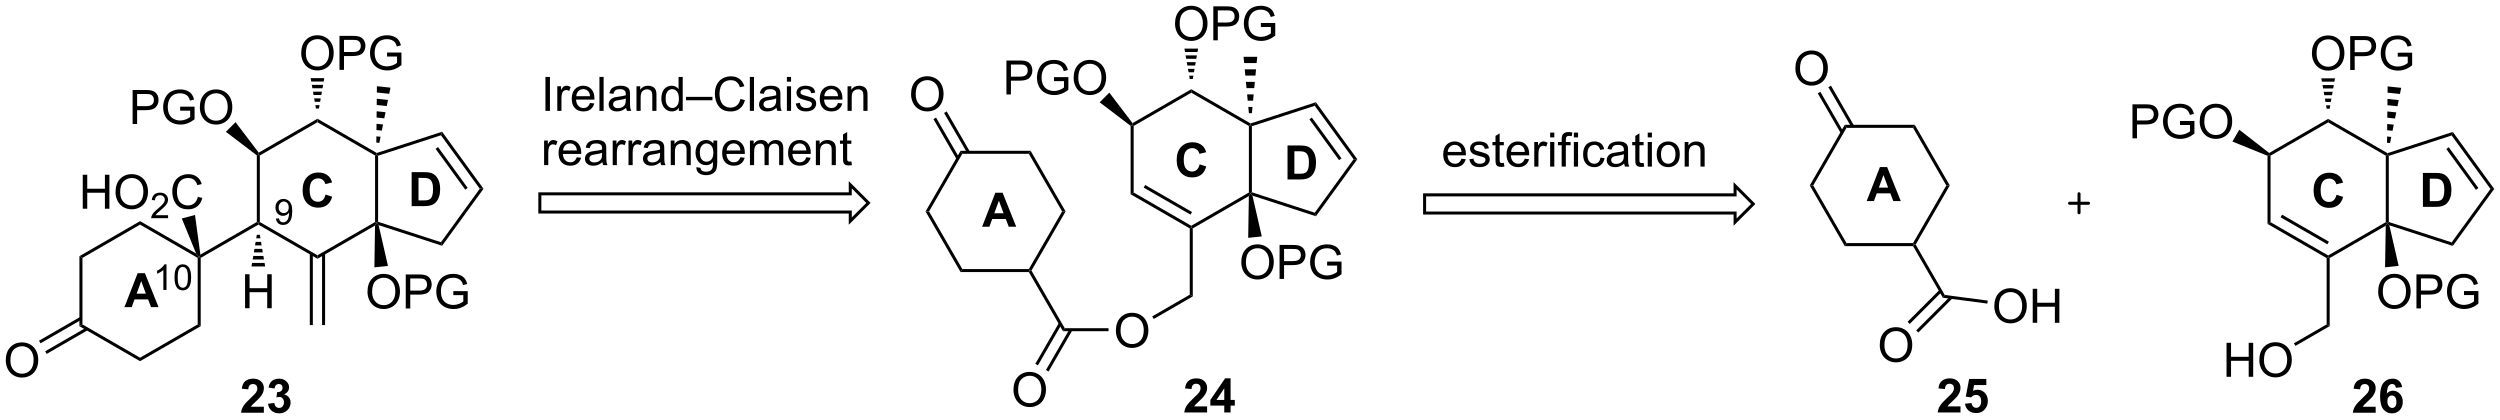 <?xml version="1.0" encoding="UTF-8"?>
<!DOCTYPE svg PUBLIC '-//W3C//DTD SVG 1.0//EN'
          'http://www.w3.org/TR/2001/REC-SVG-20010904/DTD/svg10.dtd'>
<svg stroke-dasharray="none" shape-rendering="auto" xmlns="http://www.w3.org/2000/svg" font-family="'Dialog'" text-rendering="auto" width="1024" fill-opacity="1" color-interpolation="auto" color-rendering="auto" preserveAspectRatio="xMidYMid meet" font-size="12px" viewBox="0 0 1024 172" fill="black" xmlns:xlink="http://www.w3.org/1999/xlink" stroke="black" image-rendering="auto" stroke-miterlimit="10" stroke-linecap="square" stroke-linejoin="miter" font-style="normal" stroke-width="1" height="172" stroke-dashoffset="0" font-weight="normal" stroke-opacity="1"
><!--Generated by the Batik Graphics2D SVG Generator--><defs id="genericDefs"
  /><g
  ><defs id="defs1"
    ><clipPath clipPathUnits="userSpaceOnUse" id="clipPath1"
      ><path d="M1.032 1.598 L434.482 1.598 L434.482 74.265 L1.032 74.265 L1.032 1.598 Z"
      /></clipPath
      ><clipPath clipPathUnits="userSpaceOnUse" id="clipPath2"
      ><path d="M25.572 197.655 L25.572 268.301 L446.97 268.301 L446.97 197.655 Z"
      /></clipPath
    ></defs
    ><g stroke-linecap="butt" stroke-width="0.51" transform="scale(2.362,2.362) translate(-1.032,-1.598) matrix(1.029,0,0,1.029,-25.272,-201.71)"
    ><path fill="none" d="M265.643 230.418 L265.643 233.479 L317.969 233.479 L317.969 235.01 L321.03 231.948 L317.969 228.887 L317.969 230.418 Z" clip-path="url(#clipPath2)"
    /></g
    ><g transform="matrix(2.43,0,0,2.43,-62.14,-480.302)"
    ><path d="M88.793 223.864 L89.049 223.717 L89.304 223.902 L89.304 235.04 L89.049 235.226 L88.793 235.078 Z" stroke="none" clip-path="url(#clipPath2)"
    /></g
    ><g transform="matrix(2.43,0,0,2.43,-62.14,-480.302)"
    ><path d="M89.396 235.607 L89.049 235.226 L89.304 235.04 L99.897 238.482 L100.091 239.082 Z" stroke="none" clip-path="url(#clipPath2)"
    /></g
    ><g transform="matrix(2.43,0,0,2.43,-62.14,-480.302)"
    ><path d="M100.091 239.082 L99.897 238.482 L106.443 229.471 L107.074 229.471 Z" stroke="none" clip-path="url(#clipPath2)"
    /></g
    ><g transform="matrix(2.43,0,0,2.43,-62.14,-480.302)"
    ><path d="M107.074 229.471 L106.443 229.471 L99.897 220.46 L100.091 219.861 ZM104.404 229.321 L99.409 222.446 L98.996 222.746 L103.992 229.621 Z" stroke="none" clip-path="url(#clipPath2)"
    /></g
    ><g transform="matrix(2.43,0,0,2.43,-62.14,-480.302)"
    ><path d="M100.091 219.861 L99.897 220.46 L89.304 223.902 L89.049 223.717 L89.078 223.439 Z" stroke="none" clip-path="url(#clipPath2)"
    /></g
    ><g transform="matrix(2.43,0,0,2.43,-62.14,-480.302)"
    ><path d="M89.078 223.439 L89.049 223.717 L88.793 223.864 L79.082 218.257 L79.082 217.668 Z" stroke="none" clip-path="url(#clipPath2)"
    /></g
    ><g transform="matrix(2.43,0,0,2.43,-62.14,-480.302)"
    ><path d="M79.082 217.668 L79.082 218.257 L69.37 223.864 L69.115 223.717 L69.18 223.385 Z" stroke="none" clip-path="url(#clipPath2)"
    /></g
    ><g transform="matrix(2.43,0,0,2.43,-62.14,-480.302)"
    ><path d="M68.86 223.84 L69.115 223.717 L69.37 223.864 L69.37 235.078 L69.115 235.226 L68.86 235.078 Z" stroke="none" clip-path="url(#clipPath2)"
    /></g
    ><g transform="matrix(2.43,0,0,2.43,-62.14,-480.302)"
    ><path d="M69.115 235.52 L69.115 235.226 L69.37 235.078 L79.082 240.685 L79.082 241.274 Z" stroke="none" clip-path="url(#clipPath2)"
    /></g
    ><g transform="matrix(2.43,0,0,2.43,-62.14,-480.302)"
    ><path d="M79.082 241.274 L79.082 240.685 L88.793 235.078 L89.049 235.226 L88.788 235.67 Z" stroke="none" clip-path="url(#clipPath2)"
    /></g
    ><g transform="matrix(2.43,0,0,2.43,-62.14,-480.302)"
    ><path d="M68.86 235.078 L69.115 235.226 L69.115 235.52 L59.403 241.127 L59.148 240.98 L59.348 240.57 Z" stroke="none" clip-path="url(#clipPath2)"
    /></g
    ><g transform="matrix(2.43,0,0,2.43,-62.14,-480.302)"
    ><path d="M89.005 221.689 L89.016 220.633 L89.722 220.707 L89.513 221.742 ZM89.027 219.578 L89.038 218.522 L90.139 218.638 L89.93 219.673 ZM89.049 217.467 L89.06 216.411 L90.557 216.569 L90.348 217.603 ZM89.07 215.356 L89.081 214.3 L90.975 214.499 L90.766 215.534 ZM89.092 213.245 L89.103 212.189 L91.392 212.43 L91.183 213.465 Z" stroke="none" clip-path="url(#clipPath2)"
    /></g
    ><g transform="matrix(2.43,0,0,2.43,-62.14,-480.302)"
    ><path d="M80.446 230.451 L81.566 230.808 Q81.308 231.745 80.709 232.201 Q80.11 232.657 79.188 232.657 Q78.047 232.657 77.313 231.878 Q76.579 231.097 76.579 229.745 Q76.579 228.316 77.316 227.524 Q78.055 226.732 79.258 226.732 Q80.308 226.732 80.964 227.355 Q81.355 227.722 81.55 228.41 L80.407 228.683 Q80.305 228.238 79.982 227.98 Q79.659 227.722 79.198 227.722 Q78.563 227.722 78.165 228.18 Q77.769 228.636 77.769 229.66 Q77.769 230.745 78.159 231.206 Q78.55 231.667 79.175 231.667 Q79.636 231.667 79.966 231.376 Q80.3 231.081 80.446 230.451 Z" stroke="none" clip-path="url(#clipPath2)"
    /></g
    ><g transform="matrix(2.43,0,0,2.43,-62.14,-480.302)"
    ><path d="M94.959 226.672 L97.073 226.672 Q97.787 226.672 98.162 226.781 Q98.667 226.93 99.026 227.31 Q99.386 227.688 99.573 228.237 Q99.761 228.784 99.761 229.589 Q99.761 230.297 99.584 230.807 Q99.37 231.432 98.972 231.82 Q98.67 232.112 98.159 232.276 Q97.776 232.399 97.136 232.399 L94.959 232.399 L94.959 226.672 ZM96.115 227.641 L96.115 231.432 L96.98 231.432 Q97.464 231.432 97.677 231.378 Q97.959 231.307 98.144 231.141 Q98.331 230.971 98.448 230.589 Q98.565 230.203 98.565 229.539 Q98.565 228.875 98.448 228.521 Q98.331 228.164 98.12 227.966 Q97.909 227.766 97.584 227.695 Q97.341 227.641 96.636 227.641 L96.115 227.641 Z" stroke="none" clip-path="url(#clipPath2)"
    /></g
    ><g transform="matrix(2.43,0,0,2.43,-62.14,-480.302)"
    ><path d="M77.794 240.384 L77.794 252.45 L78.305 252.45 L78.305 240.384 ZM79.859 240.384 L79.859 252.45 L80.369 252.45 L80.369 240.384 Z" stroke="none" clip-path="url(#clipPath2)"
    /></g
    ><g transform="matrix(2.43,0,0,2.43,-62.14,-480.302)"
    ><path d="M76.345 206.64 Q76.345 205.213 77.111 204.408 Q77.876 203.601 79.087 203.601 Q79.879 203.601 80.514 203.981 Q81.152 204.358 81.486 205.036 Q81.821 205.713 81.821 206.572 Q81.821 207.444 81.47 208.132 Q81.118 208.819 80.472 209.174 Q79.829 209.528 79.082 209.528 Q78.275 209.528 77.636 209.137 Q77.001 208.744 76.673 208.069 Q76.345 207.392 76.345 206.64 ZM77.126 206.65 Q77.126 207.687 77.681 208.283 Q78.238 208.877 79.079 208.877 Q79.933 208.877 80.486 208.275 Q81.04 207.674 81.04 206.569 Q81.04 205.869 80.803 205.348 Q80.566 204.827 80.111 204.541 Q79.657 204.252 79.09 204.252 Q78.285 204.252 77.704 204.806 Q77.126 205.358 77.126 206.65 ZM82.797 209.429 L82.797 203.702 L84.958 203.702 Q85.528 203.702 85.828 203.757 Q86.25 203.827 86.534 204.025 Q86.82 204.22 86.995 204.577 Q87.169 204.931 87.169 205.358 Q87.169 206.088 86.703 206.595 Q86.239 207.101 85.023 207.101 L83.555 207.101 L83.555 209.429 L82.797 209.429 ZM83.555 206.424 L85.036 206.424 Q85.771 206.424 86.078 206.15 Q86.388 205.877 86.388 205.382 Q86.388 205.023 86.206 204.767 Q86.023 204.51 85.726 204.429 Q85.536 204.377 85.021 204.377 L83.555 204.377 L83.555 206.424 ZM90.812 207.181 L90.812 206.51 L93.239 206.507 L93.239 208.632 Q92.68 209.077 92.086 209.304 Q91.492 209.528 90.867 209.528 Q90.023 209.528 89.333 209.166 Q88.646 208.804 88.294 208.121 Q87.942 207.437 87.942 206.593 Q87.942 205.757 88.291 205.033 Q88.64 204.306 89.297 203.955 Q89.953 203.603 90.81 203.603 Q91.43 203.603 91.932 203.806 Q92.435 204.007 92.719 204.366 Q93.005 204.726 93.153 205.304 L92.469 205.491 Q92.341 205.054 92.148 204.804 Q91.958 204.554 91.601 204.403 Q91.247 204.252 90.812 204.252 Q90.294 204.252 89.914 204.411 Q89.536 204.569 89.302 204.827 Q89.07 205.085 88.942 205.392 Q88.724 205.924 88.724 206.546 Q88.724 207.312 88.987 207.827 Q89.25 208.343 89.752 208.593 Q90.258 208.843 90.825 208.843 Q91.317 208.843 91.786 208.653 Q92.255 208.463 92.497 208.249 L92.497 207.181 L90.812 207.181 Z" stroke="none" clip-path="url(#clipPath2)"
    /></g
    ><g transform="matrix(2.43,0,0,2.43,-62.14,-480.302)"
    ><path d="M78.827 215.95 L78.727 215.381 L79.436 215.381 L79.337 215.95 ZM78.628 214.811 L78.528 214.242 L79.635 214.242 L79.536 214.811 ZM78.429 213.673 L78.329 213.104 L79.835 213.104 L79.735 213.673 ZM78.23 212.534 L78.13 211.965 L80.034 211.965 L79.934 212.534 ZM78.031 211.396 L77.931 210.827 L80.233 210.827 L80.133 211.396 Z" stroke="none" clip-path="url(#clipPath2)"
    /></g
    ><g transform="matrix(2.43,0,0,2.43,-62.14,-480.302)"
    ><path d="M47.926 218.554 L47.926 212.827 L50.088 212.827 Q50.658 212.827 50.958 212.882 Q51.38 212.952 51.663 213.15 Q51.95 213.346 52.124 213.702 Q52.299 214.057 52.299 214.484 Q52.299 215.213 51.833 215.721 Q51.369 216.226 50.153 216.226 L48.684 216.226 L48.684 218.554 L47.926 218.554 ZM48.684 215.549 L50.166 215.549 Q50.9 215.549 51.208 215.275 Q51.517 215.002 51.517 214.507 Q51.517 214.148 51.335 213.893 Q51.153 213.635 50.856 213.554 Q50.666 213.502 50.15 213.502 L48.684 213.502 L48.684 215.549 ZM55.942 216.307 L55.942 215.635 L58.369 215.632 L58.369 217.757 Q57.809 218.202 57.215 218.429 Q56.622 218.653 55.997 218.653 Q55.153 218.653 54.463 218.291 Q53.775 217.929 53.424 217.247 Q53.072 216.562 53.072 215.718 Q53.072 214.882 53.421 214.158 Q53.77 213.432 54.426 213.08 Q55.083 212.728 55.939 212.728 Q56.559 212.728 57.062 212.932 Q57.564 213.132 57.848 213.492 Q58.135 213.851 58.283 214.429 L57.598 214.617 Q57.471 214.179 57.278 213.929 Q57.088 213.679 56.731 213.528 Q56.377 213.377 55.942 213.377 Q55.424 213.377 55.044 213.536 Q54.666 213.695 54.432 213.952 Q54.2 214.21 54.072 214.518 Q53.853 215.049 53.853 215.671 Q53.853 216.437 54.117 216.952 Q54.38 217.468 54.882 217.718 Q55.387 217.968 55.955 217.968 Q56.447 217.968 56.916 217.778 Q57.385 217.588 57.627 217.374 L57.627 216.307 L55.942 216.307 ZM59.256 215.765 Q59.256 214.338 60.021 213.533 Q60.787 212.726 61.998 212.726 Q62.79 212.726 63.425 213.106 Q64.063 213.484 64.396 214.161 Q64.732 214.838 64.732 215.697 Q64.732 216.57 64.381 217.257 Q64.029 217.945 63.383 218.299 Q62.74 218.653 61.993 218.653 Q61.185 218.653 60.547 218.262 Q59.912 217.869 59.584 217.195 Q59.256 216.518 59.256 215.765 ZM60.037 215.775 Q60.037 216.812 60.592 217.408 Q61.149 218.002 61.99 218.002 Q62.844 218.002 63.396 217.4 Q63.951 216.799 63.951 215.695 Q63.951 214.994 63.714 214.473 Q63.477 213.952 63.021 213.666 Q62.568 213.377 62.001 213.377 Q61.196 213.377 60.615 213.932 Q60.037 214.484 60.037 215.775 Z" stroke="none" clip-path="url(#clipPath2)"
    /></g
    ><g transform="matrix(2.43,0,0,2.43,-62.14,-480.302)"
    ><path d="M69.18 223.385 L69.115 223.717 L68.86 223.84 L63.644 219.873 L65.271 218.246 Z" stroke="none" clip-path="url(#clipPath2)"
    /></g
    ><g transform="matrix(2.43,0,0,2.43,-62.14,-480.302)"
    ><path d="M52.293 249.426 L51.035 249.426 L50.535 248.124 L48.246 248.124 L47.772 249.426 L46.546 249.426 L48.778 243.7 L49.999 243.7 L52.293 249.426 ZM50.163 247.161 L49.374 245.036 L48.6 247.161 L50.163 247.161 Z" stroke="none" clip-path="url(#clipPath2)"
    /></g
    ><g transform="matrix(2.43,0,0,2.43,-62.14,-480.302)"
    ><path d="M58.632 240.387 L59.148 240.98 L58.893 241.127 L49.181 235.52 L49.181 234.931 Z" stroke="none" clip-path="url(#clipPath2)"
    /></g
    ><g transform="matrix(2.43,0,0,2.43,-62.14,-480.302)"
    ><path d="M49.181 234.931 L49.181 235.52 L39.47 241.127 L38.959 240.833 Z" stroke="none" clip-path="url(#clipPath2)"
    /></g
    ><g transform="matrix(2.43,0,0,2.43,-62.14,-480.302)"
    ><path d="M38.959 240.833 L39.47 241.127 L39.47 252.341 L38.959 252.636 Z" stroke="none" clip-path="url(#clipPath2)"
    /></g
    ><g transform="matrix(2.43,0,0,2.43,-62.14,-480.302)"
    ><path d="M38.959 252.636 L39.47 252.341 L49.181 257.948 L49.181 258.537 Z" stroke="none" clip-path="url(#clipPath2)"
    /></g
    ><g transform="matrix(2.43,0,0,2.43,-62.14,-480.302)"
    ><path d="M49.181 258.537 L49.181 257.948 L58.893 252.341 L59.403 252.636 Z" stroke="none" clip-path="url(#clipPath2)"
    /></g
    ><g transform="matrix(2.43,0,0,2.43,-62.14,-480.302)"
    ><path d="M59.403 252.636 L58.893 252.341 L58.893 241.127 L59.148 240.98 L59.403 241.127 Z" stroke="none" clip-path="url(#clipPath2)"
    /></g
    ><g transform="matrix(2.43,0,0,2.43,-62.14,-480.302)"
    ><path d="M39.52 232.838 L39.52 227.112 L40.278 227.112 L40.278 229.463 L43.255 229.463 L43.255 227.112 L44.012 227.112 L44.012 232.838 L43.255 232.838 L43.255 230.138 L40.278 230.138 L40.278 232.838 L39.52 232.838 ZM45.045 230.049 Q45.045 228.622 45.81 227.817 Q46.576 227.01 47.787 227.01 Q48.579 227.01 49.214 227.39 Q49.852 227.768 50.185 228.445 Q50.521 229.122 50.521 229.982 Q50.521 230.854 50.17 231.541 Q49.818 232.229 49.172 232.583 Q48.529 232.937 47.782 232.937 Q46.975 232.937 46.337 232.547 Q45.701 232.153 45.373 231.479 Q45.045 230.802 45.045 230.049 ZM45.826 230.06 Q45.826 231.096 46.381 231.692 Q46.938 232.286 47.779 232.286 Q48.633 232.286 49.185 231.685 Q49.74 231.083 49.74 229.979 Q49.74 229.278 49.503 228.758 Q49.266 228.237 48.81 227.95 Q48.357 227.661 47.79 227.661 Q46.985 227.661 46.404 228.216 Q45.826 228.768 45.826 230.06 Z" stroke="none" clip-path="url(#clipPath2)"
    /></g
    ><g transform="matrix(2.43,0,0,2.43,-62.14,-480.302)"
    ><path d="M53.901 233.93 L53.901 234.438 L51.061 234.438 Q51.055 234.247 51.124 234.071 Q51.231 233.782 51.469 233.501 Q51.71 233.22 52.161 232.85 Q52.86 232.276 53.106 231.94 Q53.352 231.604 53.352 231.305 Q53.352 230.993 53.127 230.778 Q52.905 230.561 52.544 230.561 Q52.163 230.561 51.934 230.79 Q51.706 231.018 51.704 231.423 L51.161 231.368 Q51.217 230.761 51.581 230.444 Q51.944 230.126 52.555 230.126 Q53.174 230.126 53.534 230.47 Q53.895 230.811 53.895 231.317 Q53.895 231.575 53.79 231.825 Q53.684 232.073 53.438 232.348 Q53.194 232.624 52.626 233.104 Q52.151 233.503 52.016 233.645 Q51.882 233.788 51.794 233.93 L53.901 233.93 Z" stroke="none" clip-path="url(#clipPath2)"
    /></g
    ><g transform="matrix(2.43,0,0,2.43,-62.14,-480.302)"
    ><path d="M58.919 230.831 L59.677 231.021 Q59.44 231.956 58.821 232.448 Q58.201 232.937 57.307 232.937 Q56.38 232.937 55.8 232.56 Q55.222 232.182 54.917 231.469 Q54.615 230.752 54.615 229.932 Q54.615 229.036 54.956 228.372 Q55.3 227.706 55.93 227.359 Q56.56 227.013 57.318 227.013 Q58.177 227.013 58.763 227.45 Q59.349 227.888 59.581 228.682 L58.834 228.857 Q58.636 228.232 58.255 227.948 Q57.878 227.661 57.302 227.661 Q56.644 227.661 56.198 227.979 Q55.755 228.294 55.576 228.828 Q55.396 229.362 55.396 229.927 Q55.396 230.659 55.61 231.203 Q55.823 231.747 56.271 232.018 Q56.722 232.286 57.245 232.286 Q57.88 232.286 58.321 231.919 Q58.763 231.552 58.919 230.831 Z" stroke="none" clip-path="url(#clipPath2)"
    /></g
    ><g transform="matrix(2.43,0,0,2.43,-62.14,-480.302)"
    ><path d="M59.348 240.57 L59.148 240.98 L58.632 240.387 L56.216 234.483 L58.439 233.887 Z" stroke="none" clip-path="url(#clipPath2)"
    /></g
    ><g transform="matrix(2.43,0,0,2.43,-62.14,-480.302)"
    ><path d="M26.544 258.409 Q26.544 256.982 27.31 256.178 Q28.076 255.37 29.287 255.37 Q30.078 255.37 30.714 255.751 Q31.352 256.128 31.685 256.805 Q32.021 257.482 32.021 258.342 Q32.021 259.214 31.669 259.902 Q31.318 260.589 30.672 260.943 Q30.029 261.298 29.281 261.298 Q28.474 261.298 27.836 260.907 Q27.201 260.514 26.872 259.839 Q26.544 259.162 26.544 258.409 ZM27.326 258.42 Q27.326 259.456 27.88 260.053 Q28.438 260.646 29.279 260.646 Q30.133 260.646 30.685 260.045 Q31.24 259.443 31.24 258.339 Q31.24 257.639 31.003 257.118 Q30.766 256.597 30.31 256.31 Q29.857 256.021 29.289 256.021 Q28.484 256.021 27.904 256.576 Q27.326 257.128 27.326 258.42 Z" stroke="none" clip-path="url(#clipPath2)"
    /></g
    ><g transform="matrix(2.43,0,0,2.43,-62.14,-480.302)"
    ><path d="M39.087 251.076 L32.148 255.082 L32.403 255.524 L39.342 251.518 ZM40.119 252.864 L33.181 256.87 L33.436 257.312 L40.374 253.305 Z" stroke="none" clip-path="url(#clipPath2)"
    /></g
    ><g transform="matrix(2.43,0,0,2.43,-62.14,-480.302)"
    ><path d="M66.881 249.609 L66.881 243.883 L67.638 243.883 L67.638 246.234 L70.615 246.234 L70.615 243.883 L71.373 243.883 L71.373 249.609 L70.615 249.609 L70.615 246.909 L67.638 246.909 L67.638 249.609 L66.881 249.609 Z" stroke="none" clip-path="url(#clipPath2)"
    /></g
    ><g transform="matrix(2.43,0,0,2.43,-62.14,-480.302)"
    ><path d="M69.37 237.238 L69.47 237.831 L68.76 237.831 L68.86 237.238 ZM69.569 238.423 L69.669 239.016 L68.561 239.016 L68.661 238.423 ZM69.768 239.608 L69.868 240.201 L68.362 240.201 L68.462 239.608 ZM69.967 240.793 L70.067 241.386 L68.163 241.386 L68.263 240.793 ZM70.166 241.978 L70.266 242.571 L67.964 242.571 L68.064 241.978 Z" stroke="none" clip-path="url(#clipPath2)"
    /></g
    ><g transform="matrix(2.43,0,0,2.43,-62.14,-480.302)"
    ><path d="M216.149 218.867 L216.404 218.743 L216.66 218.89 L216.66 230.105 L216.149 230.399 Z" stroke="none" clip-path="url(#clipPath2)"
    /></g
    ><g transform="matrix(2.43,0,0,2.43,-62.14,-480.302)"
    ><path d="M216.149 230.399 L216.66 230.105 L226.371 235.712 L226.371 236.006 L226.116 236.153 ZM218.348 229.277 L226.244 233.835 L226.499 233.393 L218.603 228.835 Z" stroke="none" clip-path="url(#clipPath2)"
    /></g
    ><g transform="matrix(2.43,0,0,2.43,-62.14,-480.302)"
    ><path d="M226.626 236.153 L226.371 236.006 L226.371 235.712 L236.083 230.105 L236.338 230.252 L236.078 230.697 Z" stroke="none" clip-path="url(#clipPath2)"
    /></g
    ><g transform="matrix(2.43,0,0,2.43,-62.14,-480.302)"
    ><path d="M236.593 230.066 L236.338 230.252 L236.083 230.105 L236.083 218.89 L236.338 218.743 L236.593 218.929 Z" stroke="none" clip-path="url(#clipPath2)"
    /></g
    ><g transform="matrix(2.43,0,0,2.43,-62.14,-480.302)"
    ><path d="M236.367 218.465 L236.338 218.743 L236.083 218.89 L226.371 213.283 L226.371 212.694 Z" stroke="none" clip-path="url(#clipPath2)"
    /></g
    ><g transform="matrix(2.43,0,0,2.43,-62.14,-480.302)"
    ><path d="M226.371 212.694 L226.371 213.283 L216.66 218.89 L216.404 218.743 L216.469 218.411 Z" stroke="none" clip-path="url(#clipPath2)"
    /></g
    ><g transform="matrix(2.43,0,0,2.43,-62.14,-480.302)"
    ><path d="M226.116 236.153 L226.371 236.006 L226.626 236.153 L226.626 247.623 L226.116 247.329 Z" stroke="none" clip-path="url(#clipPath2)"
    /></g
    ><g transform="matrix(2.43,0,0,2.43,-62.14,-480.302)"
    ><path d="M195.216 213.58 L195.216 207.854 L197.377 207.854 Q197.947 207.854 198.247 207.908 Q198.669 207.979 198.953 208.177 Q199.239 208.372 199.414 208.729 Q199.588 209.083 199.588 209.51 Q199.588 210.239 199.122 210.747 Q198.658 211.252 197.442 211.252 L195.974 211.252 L195.974 213.58 L195.216 213.58 ZM195.974 210.575 L197.455 210.575 Q198.19 210.575 198.497 210.302 Q198.807 210.028 198.807 209.533 Q198.807 209.174 198.625 208.919 Q198.442 208.661 198.145 208.58 Q197.955 208.528 197.44 208.528 L195.974 208.528 L195.974 210.575 ZM203.231 211.333 L203.231 210.661 L205.658 210.658 L205.658 212.783 Q205.099 213.229 204.505 213.455 Q203.911 213.679 203.286 213.679 Q202.442 213.679 201.752 213.317 Q201.065 212.955 200.713 212.273 Q200.362 211.588 200.362 210.744 Q200.362 209.908 200.71 209.184 Q201.059 208.458 201.716 208.106 Q202.372 207.755 203.229 207.755 Q203.849 207.755 204.351 207.958 Q204.854 208.158 205.138 208.518 Q205.424 208.877 205.572 209.455 L204.888 209.643 Q204.76 209.205 204.567 208.955 Q204.377 208.705 204.02 208.554 Q203.666 208.403 203.231 208.403 Q202.713 208.403 202.333 208.562 Q201.955 208.721 201.721 208.979 Q201.489 209.237 201.362 209.544 Q201.143 210.075 201.143 210.697 Q201.143 211.463 201.406 211.979 Q201.669 212.494 202.171 212.744 Q202.677 212.994 203.244 212.994 Q203.737 212.994 204.205 212.804 Q204.674 212.614 204.916 212.4 L204.916 211.333 L203.231 211.333 ZM206.545 210.791 Q206.545 209.364 207.311 208.559 Q208.076 207.752 209.287 207.752 Q210.079 207.752 210.714 208.132 Q211.352 208.51 211.686 209.187 Q212.022 209.864 212.022 210.723 Q212.022 211.596 211.67 212.283 Q211.319 212.971 210.673 213.325 Q210.03 213.679 209.282 213.679 Q208.475 213.679 207.837 213.288 Q207.201 212.895 206.873 212.221 Q206.545 211.544 206.545 210.791 ZM207.326 210.802 Q207.326 211.838 207.881 212.434 Q208.438 213.028 209.28 213.028 Q210.134 213.028 210.686 212.427 Q211.24 211.825 211.24 210.721 Q211.24 210.02 211.003 209.5 Q210.767 208.979 210.311 208.692 Q209.858 208.403 209.29 208.403 Q208.485 208.403 207.905 208.958 Q207.326 209.51 207.326 210.802 Z" stroke="none" clip-path="url(#clipPath2)"
    /></g
    ><g transform="matrix(2.43,0,0,2.43,-62.14,-480.302)"
    ><path d="M216.469 218.411 L216.404 218.743 L216.149 218.867 L210.933 214.899 L212.561 213.272 Z" stroke="none" clip-path="url(#clipPath2)"
    /></g
    ><g transform="matrix(2.43,0,0,2.43,-62.14,-480.302)"
    ><path d="M223.634 201.666 Q223.634 200.239 224.4 199.434 Q225.166 198.627 226.376 198.627 Q227.168 198.627 227.804 199.007 Q228.441 199.385 228.775 200.062 Q229.111 200.739 229.111 201.598 Q229.111 202.471 228.759 203.158 Q228.408 203.846 227.762 204.2 Q227.119 204.554 226.371 204.554 Q225.564 204.554 224.926 204.163 Q224.291 203.77 223.962 203.096 Q223.634 202.419 223.634 201.666 ZM224.416 201.677 Q224.416 202.713 224.97 203.309 Q225.528 203.903 226.369 203.903 Q227.223 203.903 227.775 203.302 Q228.329 202.7 228.329 201.596 Q228.329 200.895 228.093 200.374 Q227.856 199.853 227.4 199.567 Q226.947 199.278 226.379 199.278 Q225.574 199.278 224.994 199.833 Q224.416 200.385 224.416 201.677 ZM230.086 204.455 L230.086 198.728 L232.248 198.728 Q232.818 198.728 233.117 198.783 Q233.539 198.853 233.823 199.052 Q234.109 199.247 234.284 199.603 Q234.458 199.958 234.458 200.385 Q234.458 201.114 233.992 201.622 Q233.529 202.127 232.313 202.127 L230.844 202.127 L230.844 204.455 L230.086 204.455 ZM230.844 201.45 L232.326 201.45 Q233.06 201.45 233.367 201.177 Q233.677 200.903 233.677 200.408 Q233.677 200.049 233.495 199.794 Q233.313 199.536 233.016 199.455 Q232.826 199.403 232.31 199.403 L230.844 199.403 L230.844 201.45 ZM238.102 202.208 L238.102 201.536 L240.529 201.533 L240.529 203.658 Q239.969 204.103 239.375 204.33 Q238.781 204.554 238.156 204.554 Q237.313 204.554 236.623 204.192 Q235.935 203.83 235.583 203.148 Q235.232 202.463 235.232 201.619 Q235.232 200.783 235.581 200.059 Q235.93 199.333 236.586 198.981 Q237.242 198.63 238.099 198.63 Q238.719 198.63 239.221 198.833 Q239.724 199.033 240.008 199.393 Q240.294 199.752 240.443 200.33 L239.758 200.518 Q239.63 200.08 239.438 199.83 Q239.248 199.58 238.891 199.429 Q238.537 199.278 238.102 199.278 Q237.583 199.278 237.203 199.437 Q236.826 199.596 236.591 199.853 Q236.359 200.111 236.232 200.419 Q236.013 200.95 236.013 201.572 Q236.013 202.338 236.276 202.853 Q236.539 203.369 237.042 203.619 Q237.547 203.869 238.115 203.869 Q238.607 203.869 239.076 203.679 Q239.544 203.489 239.787 203.275 L239.787 202.208 L238.102 202.208 Z" stroke="none" clip-path="url(#clipPath2)"
    /></g
    ><g transform="matrix(2.43,0,0,2.43,-62.14,-480.302)"
    ><path d="M226.116 210.976 L226.017 210.407 L226.726 210.407 L226.626 210.976 ZM225.917 209.838 L225.817 209.268 L226.925 209.268 L226.825 209.838 ZM225.718 208.699 L225.618 208.13 L227.124 208.13 L227.024 208.699 ZM225.519 207.561 L225.419 206.991 L227.323 206.991 L227.224 207.561 ZM225.32 206.422 L225.22 205.853 L227.522 205.853 L227.423 206.422 Z" stroke="none" clip-path="url(#clipPath2)"
    /></g
    ><g transform="matrix(2.43,0,0,2.43,-62.14,-480.302)"
    ><path d="M236.685 230.633 L236.338 230.252 L236.593 230.066 L247.186 233.508 L247.381 234.108 Z" stroke="none" clip-path="url(#clipPath2)"
    /></g
    ><g transform="matrix(2.43,0,0,2.43,-62.14,-480.302)"
    ><path d="M247.381 234.108 L247.186 233.508 L253.733 224.498 L254.363 224.498 Z" stroke="none" clip-path="url(#clipPath2)"
    /></g
    ><g transform="matrix(2.43,0,0,2.43,-62.14,-480.302)"
    ><path d="M254.363 224.498 L253.733 224.498 L247.186 215.487 L247.381 214.887 ZM251.694 224.347 L246.698 217.472 L246.286 217.772 L251.281 224.647 Z" stroke="none" clip-path="url(#clipPath2)"
    /></g
    ><g transform="matrix(2.43,0,0,2.43,-62.14,-480.302)"
    ><path d="M247.381 214.887 L247.186 215.487 L236.593 218.929 L236.338 218.743 L236.367 218.465 Z" stroke="none" clip-path="url(#clipPath2)"
    /></g
    ><g transform="matrix(2.43,0,0,2.43,-62.14,-480.302)"
    ><path d="M236.083 216.731 L235.983 215.675 L236.693 215.675 L236.593 216.731 ZM235.884 214.62 L235.784 213.565 L236.892 213.565 L236.792 214.62 ZM235.685 212.51 L235.585 211.455 L237.091 211.455 L236.991 212.51 ZM235.486 210.4 L235.386 209.345 L237.29 209.345 L237.19 210.4 ZM235.287 208.29 L235.187 207.234 L237.489 207.234 L237.389 208.29 Z" stroke="none" clip-path="url(#clipPath2)"
    /></g
    ><g transform="matrix(2.43,0,0,2.43,-62.14,-480.302)"
    ><path d="M196.865 235.872 L195.607 235.872 L195.107 234.57 L192.818 234.57 L192.344 235.872 L191.117 235.872 L193.349 230.146 L194.571 230.146 L196.865 235.872 ZM194.735 233.607 L193.946 231.482 L193.172 233.607 L194.735 233.607 Z" stroke="none" clip-path="url(#clipPath2)"
    /></g
    ><g transform="matrix(2.43,0,0,2.43,-62.14,-480.302)"
    ><path d="M227.781 225.354 L228.9 225.711 Q228.643 226.648 228.044 227.104 Q227.445 227.56 226.523 227.56 Q225.382 227.56 224.648 226.781 Q223.913 226 223.913 224.648 Q223.913 223.219 224.65 222.427 Q225.39 221.635 226.593 221.635 Q227.643 221.635 228.299 222.258 Q228.69 222.625 228.885 223.312 L227.742 223.586 Q227.64 223.14 227.317 222.883 Q226.994 222.625 226.533 222.625 Q225.898 222.625 225.499 223.083 Q225.103 223.539 225.103 224.562 Q225.103 225.648 225.494 226.109 Q225.885 226.57 226.51 226.57 Q226.971 226.57 227.301 226.278 Q227.635 225.984 227.781 225.354 Z" stroke="none" clip-path="url(#clipPath2)"
    /></g
    ><g transform="matrix(2.43,0,0,2.43,-62.14,-480.302)"
    ><path d="M242.597 222.18 L244.712 222.18 Q245.425 222.18 245.8 222.289 Q246.305 222.438 246.665 222.818 Q247.024 223.195 247.212 223.745 Q247.399 224.292 247.399 225.096 Q247.399 225.805 247.222 226.315 Q247.008 226.94 246.61 227.328 Q246.308 227.62 245.798 227.784 Q245.415 227.906 244.774 227.906 L242.597 227.906 L242.597 222.18 ZM243.753 223.148 L243.753 226.94 L244.618 226.94 Q245.102 226.94 245.316 226.885 Q245.597 226.815 245.782 226.648 Q245.969 226.479 246.087 226.096 Q246.204 225.711 246.204 225.047 Q246.204 224.383 246.087 224.029 Q245.969 223.672 245.758 223.474 Q245.548 223.273 245.222 223.203 Q244.98 223.148 244.274 223.148 L243.753 223.148 Z" stroke="none" clip-path="url(#clipPath2)"
    /></g
    ><g transform="matrix(2.43,0,0,2.43,-62.14,-480.302)"
    ><path d="M407.784 223.915 L408.039 223.746 L408.294 223.893 L408.294 235.108 L407.784 235.402 Z" stroke="none" clip-path="url(#clipPath2)"
    /></g
    ><g transform="matrix(2.43,0,0,2.43,-62.14,-480.302)"
    ><path d="M407.784 235.402 L408.294 235.108 L418.006 240.715 L418.006 241.009 L417.751 241.156 ZM409.983 234.28 L417.878 238.838 L418.134 238.396 L410.238 233.838 Z" stroke="none" clip-path="url(#clipPath2)"
    /></g
    ><g transform="matrix(2.43,0,0,2.43,-62.14,-480.302)"
    ><path d="M418.261 241.156 L418.006 241.009 L418.006 240.715 L427.718 235.108 L427.973 235.255 L427.712 235.7 Z" stroke="none" clip-path="url(#clipPath2)"
    /></g
    ><g transform="matrix(2.43,0,0,2.43,-62.14,-480.302)"
    ><path d="M428.228 235.07 L427.973 235.255 L427.718 235.108 L427.718 223.893 L427.973 223.746 L428.228 223.931 Z" stroke="none" clip-path="url(#clipPath2)"
    /></g
    ><g transform="matrix(2.43,0,0,2.43,-62.14,-480.302)"
    ><path d="M428.002 223.469 L427.973 223.746 L427.718 223.893 L418.006 218.286 L418.006 217.697 Z" stroke="none" clip-path="url(#clipPath2)"
    /></g
    ><g transform="matrix(2.43,0,0,2.43,-62.14,-480.302)"
    ><path d="M418.006 217.697 L418.006 218.286 L408.294 223.893 L408.039 223.746 L408.058 223.441 Z" stroke="none" clip-path="url(#clipPath2)"
    /></g
    ><g transform="matrix(2.43,0,0,2.43,-62.14,-480.302)"
    ><path d="M417.751 241.156 L418.006 241.009 L418.261 241.156 L418.261 252.626 L417.751 252.332 Z" stroke="none" clip-path="url(#clipPath2)"
    /></g
    ><g transform="matrix(2.43,0,0,2.43,-62.14,-480.302)"
    ><path d="M415.269 206.669 Q415.269 205.242 416.035 204.437 Q416.8 203.63 418.011 203.63 Q418.803 203.63 419.438 204.01 Q420.076 204.388 420.41 205.065 Q420.746 205.742 420.746 206.601 Q420.746 207.474 420.394 208.161 Q420.043 208.849 419.397 209.203 Q418.753 209.557 418.006 209.557 Q417.199 209.557 416.561 209.167 Q415.925 208.773 415.597 208.099 Q415.269 207.422 415.269 206.669 ZM416.05 206.68 Q416.05 207.716 416.605 208.312 Q417.162 208.906 418.003 208.906 Q418.858 208.906 419.41 208.305 Q419.964 207.703 419.964 206.599 Q419.964 205.898 419.727 205.377 Q419.49 204.857 419.035 204.57 Q418.582 204.281 418.014 204.281 Q417.209 204.281 416.628 204.836 Q416.05 205.388 416.05 206.68 ZM421.721 209.458 L421.721 203.732 L423.882 203.732 Q424.453 203.732 424.752 203.786 Q425.174 203.857 425.458 204.055 Q425.744 204.25 425.919 204.607 Q426.093 204.961 426.093 205.388 Q426.093 206.117 425.627 206.625 Q425.164 207.13 423.947 207.13 L422.479 207.13 L422.479 209.458 L421.721 209.458 ZM422.479 206.453 L423.96 206.453 Q424.695 206.453 425.002 206.18 Q425.312 205.906 425.312 205.411 Q425.312 205.052 425.13 204.797 Q424.947 204.539 424.651 204.458 Q424.46 204.406 423.945 204.406 L422.479 204.406 L422.479 206.453 ZM429.736 207.211 L429.736 206.539 L432.164 206.536 L432.164 208.661 Q431.604 209.107 431.01 209.333 Q430.416 209.557 429.791 209.557 Q428.947 209.557 428.257 209.195 Q427.57 208.833 427.218 208.151 Q426.867 207.466 426.867 206.622 Q426.867 205.786 427.216 205.062 Q427.565 204.336 428.221 203.984 Q428.877 203.633 429.734 203.633 Q430.354 203.633 430.856 203.836 Q431.359 204.036 431.643 204.396 Q431.929 204.755 432.078 205.333 L431.393 205.521 Q431.265 205.083 431.072 204.833 Q430.882 204.583 430.526 204.432 Q430.171 204.281 429.736 204.281 Q429.218 204.281 428.838 204.44 Q428.46 204.599 428.226 204.857 Q427.994 205.114 427.867 205.422 Q427.648 205.953 427.648 206.575 Q427.648 207.341 427.911 207.857 Q428.174 208.372 428.677 208.622 Q429.182 208.872 429.75 208.872 Q430.242 208.872 430.71 208.682 Q431.179 208.492 431.421 208.279 L431.421 207.211 L429.736 207.211 Z" stroke="none" clip-path="url(#clipPath2)"
    /></g
    ><g transform="matrix(2.43,0,0,2.43,-62.14,-480.302)"
    ><path d="M417.751 215.979 L417.651 215.41 L418.361 215.41 L418.261 215.979 ZM417.552 214.841 L417.452 214.272 L418.56 214.272 L418.46 214.841 ZM417.353 213.702 L417.253 213.133 L418.759 213.133 L418.659 213.702 ZM417.154 212.564 L417.054 211.994 L418.958 211.994 L418.858 212.564 ZM416.955 211.425 L416.855 210.856 L419.157 210.856 L419.057 211.425 Z" stroke="none" clip-path="url(#clipPath2)"
    /></g
    ><g transform="matrix(2.43,0,0,2.43,-62.14,-480.302)"
    ><path d="M428.32 235.636 L427.973 235.255 L428.228 235.07 L438.821 238.511 L439.016 239.111 Z" stroke="none" clip-path="url(#clipPath2)"
    /></g
    ><g transform="matrix(2.43,0,0,2.43,-62.14,-480.302)"
    ><path d="M439.016 239.111 L438.821 238.511 L445.368 229.5 L445.998 229.5 Z" stroke="none" clip-path="url(#clipPath2)"
    /></g
    ><g transform="matrix(2.43,0,0,2.43,-62.14,-480.302)"
    ><path d="M445.998 229.5 L445.368 229.5 L438.821 220.49 L439.016 219.89 ZM443.329 229.351 L438.333 222.475 L437.921 222.775 L442.916 229.65 Z" stroke="none" clip-path="url(#clipPath2)"
    /></g
    ><g transform="matrix(2.43,0,0,2.43,-62.14,-480.302)"
    ><path d="M439.016 219.89 L438.821 220.49 L428.228 223.931 L427.973 223.746 L428.002 223.469 Z" stroke="none" clip-path="url(#clipPath2)"
    /></g
    ><g transform="matrix(2.43,0,0,2.43,-62.14,-480.302)"
    ><path d="M427.93 221.718 L427.94 220.662 L428.646 220.737 L428.437 221.771 ZM427.951 219.607 L427.962 218.552 L429.063 218.667 L428.855 219.702 ZM427.973 217.496 L427.984 216.441 L429.481 216.598 L429.272 217.633 ZM427.995 215.385 L428.005 214.33 L429.899 214.529 L429.69 215.563 ZM428.016 213.274 L428.027 212.219 L430.316 212.459 L430.108 213.494 Z" stroke="none" clip-path="url(#clipPath2)"
    /></g
    ><g transform="matrix(2.43,0,0,2.43,-62.14,-480.302)"
    ><path d="M426.435 246.848 Q426.435 245.421 427.2 244.616 Q427.966 243.809 429.177 243.809 Q429.969 243.809 430.604 244.189 Q431.242 244.567 431.575 245.244 Q431.911 245.921 431.911 246.78 Q431.911 247.653 431.56 248.34 Q431.208 249.028 430.562 249.382 Q429.919 249.736 429.172 249.736 Q428.365 249.736 427.726 249.345 Q427.091 248.952 426.763 248.278 Q426.435 247.601 426.435 246.848 ZM427.216 246.858 Q427.216 247.895 427.771 248.491 Q428.328 249.085 429.169 249.085 Q430.023 249.085 430.575 248.483 Q431.13 247.882 431.13 246.778 Q431.13 246.077 430.893 245.556 Q430.656 245.035 430.2 244.749 Q429.747 244.46 429.18 244.46 Q428.375 244.46 427.794 245.015 Q427.216 245.567 427.216 246.858 ZM432.887 249.637 L432.887 243.91 L435.048 243.91 Q435.618 243.91 435.918 243.965 Q436.34 244.035 436.624 244.233 Q436.91 244.429 437.085 244.785 Q437.259 245.14 437.259 245.567 Q437.259 246.296 436.793 246.804 Q436.329 247.309 435.113 247.309 L433.644 247.309 L433.644 249.637 L432.887 249.637 ZM433.644 246.632 L435.126 246.632 Q435.861 246.632 436.168 246.358 Q436.478 246.085 436.478 245.59 Q436.478 245.231 436.296 244.976 Q436.113 244.718 435.816 244.637 Q435.626 244.585 435.111 244.585 L433.644 244.585 L433.644 246.632 ZM440.902 247.39 L440.902 246.718 L443.329 246.715 L443.329 248.84 Q442.769 249.285 442.176 249.512 Q441.582 249.736 440.957 249.736 Q440.113 249.736 439.423 249.374 Q438.736 249.012 438.384 248.33 Q438.033 247.645 438.033 246.801 Q438.033 245.965 438.381 245.241 Q438.73 244.515 439.387 244.163 Q440.043 243.811 440.9 243.811 Q441.519 243.811 442.022 244.015 Q442.525 244.215 442.808 244.575 Q443.095 244.934 443.243 245.512 L442.558 245.7 Q442.431 245.262 442.238 245.012 Q442.048 244.762 441.691 244.611 Q441.337 244.46 440.902 244.46 Q440.384 244.46 440.004 244.619 Q439.626 244.778 439.392 245.035 Q439.16 245.293 439.033 245.601 Q438.814 246.132 438.814 246.754 Q438.814 247.52 439.077 248.035 Q439.34 248.551 439.842 248.801 Q440.348 249.051 440.915 249.051 Q441.408 249.051 441.876 248.861 Q442.345 248.671 442.587 248.457 L442.587 247.39 L440.902 247.39 Z" stroke="none" clip-path="url(#clipPath2)"
    /></g
    ><g transform="matrix(2.43,0,0,2.43,-62.14,-480.302)"
    ><path d="M427.712 235.7 L427.973 235.255 L428.32 235.636 L429.888 242.469 L427.599 242.709 Z" stroke="none" clip-path="url(#clipPath2)"
    /></g
    ><g transform="matrix(2.43,0,0,2.43,-62.14,-480.302)"
    ><path d="M353.374 247.369 L353.058 247.842 L348.033 239.139 L348.18 238.884 L348.475 238.884 Z" stroke="none" clip-path="url(#clipPath2)"
    /></g
    ><g transform="matrix(2.43,0,0,2.43,-62.14,-480.302)"
    ><path d="M342.425 255.846 Q342.425 254.419 343.19 253.614 Q343.956 252.807 345.167 252.807 Q345.959 252.807 346.594 253.187 Q347.232 253.565 347.565 254.242 Q347.901 254.919 347.901 255.778 Q347.901 256.651 347.55 257.338 Q347.198 258.026 346.552 258.38 Q345.909 258.734 345.162 258.734 Q344.354 258.734 343.716 258.343 Q343.081 257.95 342.753 257.276 Q342.425 256.598 342.425 255.846 ZM343.206 255.856 Q343.206 256.893 343.761 257.489 Q344.318 258.083 345.159 258.083 Q346.013 258.083 346.565 257.481 Q347.12 256.88 347.12 255.775 Q347.12 255.075 346.883 254.554 Q346.646 254.033 346.19 253.747 Q345.737 253.458 345.169 253.458 Q344.365 253.458 343.784 254.012 Q343.206 254.565 343.206 255.856 Z" stroke="none" clip-path="url(#clipPath2)"
    /></g
    ><g transform="matrix(2.43,0,0,2.43,-62.14,-480.302)"
    ><path d="M352.505 246.506 L347.115 251.896 L347.476 252.257 L352.865 246.867 ZM354.316 247.594 L348.565 253.346 L348.925 253.707 L354.677 247.955 Z" stroke="none" clip-path="url(#clipPath2)"
    /></g
    ><g transform="matrix(2.43,0,0,2.43,-62.14,-480.302)"
    ><path d="M348.475 238.884 L348.18 238.884 L348.033 238.629 L353.64 228.918 L354.229 228.917 Z" stroke="none" clip-path="url(#clipPath2)"
    /></g
    ><g transform="matrix(2.43,0,0,2.43,-62.14,-480.302)"
    ><path d="M354.229 228.917 L353.64 228.918 L348.033 219.206 L348.327 218.696 Z" stroke="none" clip-path="url(#clipPath2)"
    /></g
    ><g transform="matrix(2.43,0,0,2.43,-62.14,-480.302)"
    ><path d="M348.327 218.696 L348.033 219.206 L336.819 219.206 L336.524 218.696 Z" stroke="none" clip-path="url(#clipPath2)"
    /></g
    ><g transform="matrix(2.43,0,0,2.43,-62.14,-480.302)"
    ><path d="M336.524 218.696 L336.819 219.206 L331.212 228.918 L330.623 228.917 Z" stroke="none" clip-path="url(#clipPath2)"
    /></g
    ><g transform="matrix(2.43,0,0,2.43,-62.14,-480.302)"
    ><path d="M330.623 228.917 L331.212 228.918 L336.819 238.629 L336.524 239.139 Z" stroke="none" clip-path="url(#clipPath2)"
    /></g
    ><g transform="matrix(2.43,0,0,2.43,-62.14,-480.302)"
    ><path d="M336.524 239.139 L336.819 238.629 L348.033 238.629 L348.18 238.884 L348.033 239.139 Z" stroke="none" clip-path="url(#clipPath2)"
    /></g
    ><g transform="matrix(2.43,0,0,2.43,-62.14,-480.302)"
    ><path d="M328.2 209.203 Q328.2 207.776 328.965 206.972 Q329.731 206.164 330.942 206.164 Q331.733 206.164 332.369 206.544 Q333.007 206.922 333.34 207.599 Q333.676 208.276 333.676 209.136 Q333.676 210.008 333.325 210.696 Q332.973 211.383 332.327 211.737 Q331.684 212.091 330.937 212.091 Q330.129 212.091 329.491 211.701 Q328.856 211.308 328.528 210.633 Q328.2 209.956 328.2 209.203 ZM328.981 209.214 Q328.981 210.25 329.536 210.847 Q330.093 211.44 330.934 211.44 Q331.788 211.44 332.34 210.839 Q332.895 210.237 332.895 209.133 Q332.895 208.433 332.658 207.912 Q332.421 207.391 331.965 207.104 Q331.512 206.815 330.944 206.815 Q330.14 206.815 329.559 207.37 Q328.981 207.922 328.981 209.214 Z" stroke="none" clip-path="url(#clipPath2)"
    /></g
    ><g transform="matrix(2.43,0,0,2.43,-62.14,-480.302)"
    ><path d="M338.084 218.823 L334.202 212.098 L333.76 212.353 L337.642 219.078 ZM336.296 219.856 L332.414 213.131 L331.972 213.386 L335.854 220.111 Z" stroke="none" clip-path="url(#clipPath2)"
    /></g
    ><g transform="matrix(2.43,0,0,2.43,-62.14,-480.302)"
    ><path d="M345.965 231.548 L344.707 231.548 L344.207 230.246 L341.918 230.246 L341.444 231.548 L340.218 231.548 L342.45 225.821 L343.671 225.821 L345.965 231.548 ZM343.835 229.282 L343.046 227.157 L342.272 229.282 L343.835 229.282 Z" stroke="none" clip-path="url(#clipPath2)"
    /></g
    ><g transform="matrix(2.43,0,0,2.43,-62.14,-480.302)"
    ><path d="M419.415 230.484 L420.535 230.841 Q420.277 231.778 419.678 232.234 Q419.079 232.69 418.158 232.69 Q417.017 232.69 416.283 231.911 Q415.548 231.13 415.548 229.778 Q415.548 228.349 416.285 227.557 Q417.025 226.765 418.228 226.765 Q419.277 226.765 419.934 227.388 Q420.324 227.755 420.52 228.442 L419.376 228.716 Q419.275 228.27 418.952 228.013 Q418.629 227.755 418.168 227.755 Q417.533 227.755 417.134 228.213 Q416.738 228.669 416.738 229.692 Q416.738 230.778 417.129 231.239 Q417.52 231.7 418.145 231.7 Q418.606 231.7 418.936 231.408 Q419.27 231.114 419.415 230.484 Z" stroke="none" clip-path="url(#clipPath2)"
    /></g
    ><g transform="matrix(2.43,0,0,2.43,-62.14,-480.302)"
    ><path d="M433.978 226.802 L436.092 226.802 Q436.806 226.802 437.181 226.911 Q437.686 227.06 438.046 227.44 Q438.405 227.817 438.592 228.367 Q438.78 228.914 438.78 229.719 Q438.78 230.427 438.603 230.937 Q438.389 231.562 437.991 231.95 Q437.689 232.242 437.178 232.406 Q436.796 232.528 436.155 232.528 L433.978 232.528 L433.978 226.802 ZM435.134 227.771 L435.134 231.562 L435.999 231.562 Q436.483 231.562 436.697 231.508 Q436.978 231.437 437.163 231.271 Q437.35 231.101 437.467 230.719 Q437.585 230.333 437.585 229.669 Q437.585 229.005 437.467 228.651 Q437.35 228.294 437.139 228.096 Q436.928 227.896 436.603 227.825 Q436.361 227.771 435.655 227.771 L435.134 227.771 Z" stroke="none" clip-path="url(#clipPath2)"
    /></g
    ><g transform="matrix(2.43,0,0,2.43,-62.14,-480.302)"
    ><path d="M400.877 261.169 L400.877 255.443 L401.635 255.443 L401.635 257.794 L404.611 257.794 L404.611 255.443 L405.369 255.443 L405.369 261.169 L404.611 261.169 L404.611 258.469 L401.635 258.469 L401.635 261.169 L400.877 261.169 ZM406.402 258.38 Q406.402 256.953 407.167 256.148 Q407.933 255.341 409.144 255.341 Q409.935 255.341 410.571 255.721 Q411.209 256.099 411.542 256.776 Q411.878 257.453 411.878 258.312 Q411.878 259.185 411.527 259.872 Q411.175 260.56 410.529 260.914 Q409.886 261.268 409.139 261.268 Q408.331 261.268 407.693 260.877 Q407.058 260.484 406.73 259.81 Q406.402 259.133 406.402 258.38 ZM407.183 258.39 Q407.183 259.427 407.738 260.023 Q408.295 260.617 409.136 260.617 Q409.99 260.617 410.542 260.015 Q411.097 259.414 411.097 258.31 Q411.097 257.609 410.86 257.089 Q410.623 256.568 410.167 256.281 Q409.714 255.992 409.146 255.992 Q408.342 255.992 407.761 256.547 Q407.183 257.099 407.183 258.39 Z" stroke="none" clip-path="url(#clipPath2)"
    /></g
    ><g transform="matrix(2.43,0,0,2.43,-62.14,-480.302)"
    ><path d="M417.751 252.332 L418.261 252.626 L412.493 255.957 L412.237 255.515 Z" stroke="none" clip-path="url(#clipPath2)"
    /></g
    ><g transform="matrix(2.43,0,0,2.43,-62.14,-480.302)"
    ><path d="M361.731 249.273 Q361.731 247.846 362.497 247.042 Q363.263 246.234 364.474 246.234 Q365.265 246.234 365.901 246.614 Q366.539 246.992 366.872 247.669 Q367.208 248.346 367.208 249.206 Q367.208 250.078 366.856 250.766 Q366.505 251.453 365.859 251.807 Q365.216 252.161 364.469 252.161 Q363.661 252.161 363.023 251.771 Q362.388 251.377 362.06 250.703 Q361.731 250.026 361.731 249.273 ZM362.513 249.284 Q362.513 250.32 363.067 250.917 Q363.625 251.51 364.466 251.51 Q365.32 251.51 365.872 250.909 Q366.427 250.307 366.427 249.203 Q366.427 248.502 366.19 247.982 Q365.953 247.461 365.497 247.174 Q365.044 246.885 364.476 246.885 Q363.672 246.885 363.091 247.44 Q362.513 247.992 362.513 249.284 ZM368.207 252.062 L368.207 246.336 L368.965 246.336 L368.965 248.687 L371.941 248.687 L371.941 246.336 L372.699 246.336 L372.699 252.062 L371.941 252.062 L371.941 249.362 L368.965 249.362 L368.965 252.062 L368.207 252.062 Z" stroke="none" clip-path="url(#clipPath2)"
    /></g
    ><g transform="matrix(2.43,0,0,2.43,-62.14,-480.302)"
    ><path d="M353.058 247.842 L353.374 247.369 L360.625 248.324 L360.559 248.83 Z" stroke="none" clip-path="url(#clipPath2)"
    /></g
    ><g stroke-width="0.51" transform="matrix(2.43,0,0,2.43,-62.14,-480.302)" stroke-linejoin="round" stroke-linecap="round"
    ><path fill="none" d="M374.412 231.916 L377.612 231.916 M376.012 230.316 L376.012 233.516" clip-path="url(#clipPath2)"
    /></g
    ><g transform="matrix(2.43,0,0,2.43,-62.14,-480.302)"
    ><path d="M72.081 234.503 L72.589 234.456 Q72.653 234.814 72.835 234.976 Q73.016 235.136 73.3 235.136 Q73.544 235.136 73.725 235.025 Q73.909 234.913 74.026 234.728 Q74.143 234.542 74.222 234.226 Q74.302 233.91 74.302 233.581 Q74.302 233.546 74.3 233.476 Q74.141 233.728 73.866 233.884 Q73.593 234.04 73.274 234.04 Q72.741 234.04 72.372 233.654 Q72.003 233.267 72.003 232.634 Q72.003 231.982 72.388 231.583 Q72.772 231.185 73.352 231.185 Q73.772 231.185 74.118 231.411 Q74.466 231.636 74.645 232.054 Q74.827 232.47 74.827 233.261 Q74.827 234.085 74.647 234.574 Q74.47 235.06 74.116 235.316 Q73.763 235.572 73.288 235.572 Q72.784 235.572 72.464 235.292 Q72.145 235.011 72.081 234.503 ZM74.241 232.609 Q74.241 232.154 73.999 231.888 Q73.757 231.62 73.417 231.62 Q73.065 231.62 72.804 231.908 Q72.544 232.195 72.544 232.652 Q72.544 233.062 72.792 233.32 Q73.04 233.576 73.403 233.576 Q73.768 233.576 74.005 233.32 Q74.241 233.062 74.241 232.609 Z" stroke="none" clip-path="url(#clipPath2)"
    /></g
    ><g transform="matrix(2.43,0,0,2.43,-62.14,-480.302)"
    ><path d="M53.635 246.523 L53.108 246.523 L53.108 243.161 Q52.916 243.343 52.608 243.525 Q52.299 243.706 52.053 243.798 L52.053 243.288 Q52.495 243.079 52.825 242.784 Q53.157 242.488 53.295 242.21 L53.635 242.21 L53.635 246.523 ZM54.986 244.404 Q54.986 243.642 55.142 243.179 Q55.298 242.714 55.607 242.462 Q55.917 242.21 56.386 242.21 Q56.732 242.21 56.992 242.349 Q57.253 242.488 57.423 242.751 Q57.593 243.013 57.689 243.39 Q57.787 243.765 57.787 244.404 Q57.787 245.159 57.63 245.624 Q57.476 246.089 57.166 246.343 Q56.857 246.597 56.386 246.597 Q55.765 246.597 55.41 246.15 Q54.986 245.614 54.986 244.404 ZM55.527 244.404 Q55.527 245.462 55.775 245.812 Q56.023 246.161 56.386 246.161 Q56.749 246.161 56.996 245.81 Q57.244 245.458 57.244 244.404 Q57.244 243.343 56.996 242.995 Q56.749 242.646 56.38 242.646 Q56.017 242.646 55.8 242.954 Q55.527 243.347 55.527 244.404 Z" stroke="none" clip-path="url(#clipPath2)"
    /></g
    ><g transform="matrix(2.43,0,0,2.43,-62.14,-480.302)"
    ><path d="M271.914 224.402 L272.641 224.491 Q272.469 225.129 272.003 225.48 Q271.539 225.832 270.818 225.832 Q269.907 225.832 269.373 225.272 Q268.841 224.709 268.841 223.699 Q268.841 222.652 269.381 222.074 Q269.92 221.496 270.779 221.496 Q271.61 221.496 272.136 222.064 Q272.664 222.629 272.664 223.655 Q272.664 223.717 272.662 223.842 L269.568 223.842 Q269.607 224.527 269.954 224.892 Q270.302 225.254 270.821 225.254 Q271.209 225.254 271.482 225.051 Q271.756 224.847 271.914 224.402 ZM269.607 223.264 L271.922 223.264 Q271.875 222.741 271.657 222.48 Q271.321 222.074 270.787 222.074 Q270.302 222.074 269.972 222.4 Q269.641 222.722 269.607 223.264 ZM273.244 224.499 L273.939 224.389 Q273.996 224.808 274.265 225.032 Q274.533 225.254 275.012 225.254 Q275.496 225.254 275.731 225.056 Q275.965 224.858 275.965 224.592 Q275.965 224.355 275.76 224.217 Q275.614 224.124 275.041 223.98 Q274.267 223.785 273.968 223.642 Q273.668 223.499 273.515 223.249 Q273.361 222.996 273.361 222.691 Q273.361 222.413 273.486 222.178 Q273.614 221.941 273.832 221.785 Q273.996 221.663 274.28 221.579 Q274.564 221.496 274.887 221.496 Q275.377 221.496 275.744 221.637 Q276.114 221.777 276.288 222.017 Q276.465 222.256 276.533 222.66 L275.845 222.754 Q275.798 222.433 275.572 222.254 Q275.348 222.074 274.939 222.074 Q274.455 222.074 274.246 222.236 Q274.041 222.394 274.041 222.608 Q274.041 222.746 274.127 222.855 Q274.213 222.967 274.395 223.043 Q274.502 223.082 275.017 223.222 Q275.762 223.42 276.056 223.548 Q276.353 223.676 276.52 223.918 Q276.689 224.16 276.689 224.519 Q276.689 224.871 276.483 225.181 Q276.278 225.491 275.89 225.663 Q275.504 225.832 275.017 225.832 Q274.207 225.832 273.783 225.496 Q273.361 225.16 273.244 224.499 ZM279.059 225.108 L279.161 225.73 Q278.864 225.793 278.629 225.793 Q278.246 225.793 278.036 225.673 Q277.825 225.551 277.739 225.353 Q277.653 225.155 277.653 224.522 L277.653 222.137 L277.137 222.137 L277.137 221.59 L277.653 221.59 L277.653 220.561 L278.353 220.139 L278.353 221.59 L279.059 221.59 L279.059 222.137 L278.353 222.137 L278.353 224.561 Q278.353 224.863 278.39 224.949 Q278.426 225.035 278.51 225.087 Q278.595 225.137 278.752 225.137 Q278.869 225.137 279.059 225.108 ZM282.586 224.402 L283.313 224.491 Q283.141 225.129 282.675 225.48 Q282.211 225.832 281.49 225.832 Q280.579 225.832 280.045 225.272 Q279.513 224.709 279.513 223.699 Q279.513 222.652 280.052 222.074 Q280.591 221.496 281.451 221.496 Q282.282 221.496 282.808 222.064 Q283.336 222.629 283.336 223.655 Q283.336 223.717 283.334 223.842 L280.24 223.842 Q280.279 224.527 280.625 224.892 Q280.974 225.254 281.493 225.254 Q281.881 225.254 282.154 225.051 Q282.427 224.847 282.586 224.402 ZM280.279 223.264 L282.594 223.264 Q282.547 222.741 282.329 222.48 Q281.993 222.074 281.459 222.074 Q280.974 222.074 280.644 222.4 Q280.313 222.722 280.279 223.264 ZM284.189 225.738 L284.189 221.59 L284.822 221.59 L284.822 222.217 Q285.064 221.777 285.267 221.637 Q285.473 221.496 285.72 221.496 Q286.075 221.496 286.442 221.722 L286.2 222.374 Q285.942 222.222 285.684 222.222 Q285.455 222.222 285.27 222.361 Q285.088 222.499 285.01 222.746 Q284.892 223.121 284.892 223.566 L284.892 225.738 L284.189 225.738 ZM286.864 220.819 L286.864 220.012 L287.567 220.012 L287.567 220.819 L286.864 220.819 ZM286.864 225.738 L286.864 221.59 L287.567 221.59 L287.567 225.738 L286.864 225.738 ZM288.805 225.738 L288.805 222.137 L288.185 222.137 L288.185 221.59 L288.805 221.59 L288.805 221.147 Q288.805 220.73 288.881 220.527 Q288.982 220.254 289.237 220.084 Q289.493 219.913 289.954 219.913 Q290.25 219.913 290.61 219.983 L290.506 220.597 Q290.287 220.558 290.091 220.558 Q289.771 220.558 289.638 220.696 Q289.506 220.832 289.506 221.207 L289.506 221.59 L290.313 221.59 L290.313 222.137 L289.506 222.137 L289.506 225.738 L288.805 225.738 ZM290.864 220.819 L290.864 220.012 L291.567 220.012 L291.567 220.819 L290.864 220.819 ZM290.864 225.738 L290.864 221.59 L291.567 221.59 L291.567 225.738 L290.864 225.738 ZM295.344 224.217 L296.037 224.308 Q295.922 225.022 295.456 225.428 Q294.99 225.832 294.31 225.832 Q293.459 225.832 292.94 225.275 Q292.422 224.717 292.422 223.678 Q292.422 223.006 292.644 222.504 Q292.868 221.999 293.323 221.749 Q293.779 221.496 294.313 221.496 Q294.99 221.496 295.42 221.837 Q295.849 222.178 295.969 222.808 L295.287 222.913 Q295.188 222.496 294.94 222.285 Q294.693 222.074 294.341 222.074 Q293.81 222.074 293.477 222.454 Q293.146 222.834 293.146 223.66 Q293.146 224.496 293.466 224.876 Q293.787 225.254 294.302 225.254 Q294.716 225.254 294.993 225.001 Q295.271 224.746 295.344 224.217 ZM299.344 225.225 Q298.954 225.558 298.591 225.696 Q298.232 225.832 297.818 225.832 Q297.133 225.832 296.766 225.499 Q296.399 225.163 296.399 224.644 Q296.399 224.34 296.537 224.087 Q296.677 223.834 296.901 223.683 Q297.125 223.53 297.407 223.452 Q297.615 223.397 298.032 223.347 Q298.883 223.246 299.287 223.105 Q299.289 222.959 299.289 222.92 Q299.289 222.491 299.091 222.316 Q298.821 222.077 298.289 222.077 Q297.795 222.077 297.558 222.251 Q297.321 222.426 297.209 222.866 L296.521 222.772 Q296.615 222.332 296.829 222.061 Q297.045 221.788 297.451 221.642 Q297.857 221.496 298.391 221.496 Q298.922 221.496 299.253 221.621 Q299.586 221.746 299.743 221.936 Q299.899 222.124 299.961 222.413 Q299.998 222.592 299.998 223.061 L299.998 223.999 Q299.998 224.98 300.042 225.241 Q300.086 225.499 300.219 225.738 L299.485 225.738 Q299.375 225.519 299.344 225.225 ZM299.287 223.655 Q298.904 223.811 298.138 223.92 Q297.704 223.983 297.524 224.061 Q297.344 224.139 297.245 224.29 Q297.149 224.441 297.149 224.624 Q297.149 224.905 297.362 225.092 Q297.576 225.28 297.985 225.28 Q298.391 225.28 298.706 225.103 Q299.024 224.926 299.172 224.616 Q299.287 224.379 299.287 223.913 L299.287 223.655 ZM302.621 225.108 L302.723 225.73 Q302.426 225.793 302.192 225.793 Q301.809 225.793 301.598 225.673 Q301.387 225.551 301.301 225.353 Q301.215 225.155 301.215 224.522 L301.215 222.137 L300.7 222.137 L300.7 221.59 L301.215 221.59 L301.215 220.561 L301.916 220.139 L301.916 221.59 L302.621 221.59 L302.621 222.137 L301.916 222.137 L301.916 224.561 Q301.916 224.863 301.952 224.949 Q301.989 225.035 302.072 225.087 Q302.158 225.137 302.314 225.137 Q302.431 225.137 302.621 225.108 ZM303.313 220.819 L303.313 220.012 L304.016 220.012 L304.016 220.819 L303.313 220.819 ZM303.313 225.738 L303.313 221.59 L304.016 221.59 L304.016 225.738 L303.313 225.738 ZM304.825 223.663 Q304.825 222.512 305.465 221.957 Q306.002 221.496 306.77 221.496 Q307.627 221.496 308.168 222.056 Q308.713 222.616 308.713 223.605 Q308.713 224.405 308.47 224.866 Q308.231 225.324 307.772 225.579 Q307.314 225.832 306.77 225.832 Q305.9 225.832 305.361 225.275 Q304.825 224.715 304.825 223.663 ZM305.548 223.663 Q305.548 224.459 305.895 224.858 Q306.244 225.254 306.77 225.254 Q307.293 225.254 307.64 224.855 Q307.989 224.457 307.989 223.639 Q307.989 222.871 307.64 222.475 Q307.291 222.077 306.77 222.077 Q306.244 222.077 305.895 222.472 Q305.548 222.866 305.548 223.663 ZM309.537 225.738 L309.537 221.59 L310.17 221.59 L310.17 222.178 Q310.625 221.496 311.49 221.496 Q311.865 221.496 312.177 221.631 Q312.493 221.764 312.649 221.983 Q312.805 222.202 312.868 222.504 Q312.907 222.699 312.907 223.186 L312.907 225.738 L312.204 225.738 L312.204 223.215 Q312.204 222.785 312.12 222.571 Q312.039 222.358 311.831 222.233 Q311.623 222.105 311.341 222.105 Q310.891 222.105 310.565 222.392 Q310.24 222.676 310.24 223.472 L310.24 225.738 L309.537 225.738 Z" stroke="none" clip-path="url(#clipPath2)"
    /></g
    ><g transform="matrix(2.43,0,0,2.43,-62.14,-480.302)"
    ><path d="M117.512 216.345 L117.512 210.618 L118.27 210.618 L118.27 216.345 L117.512 216.345 ZM119.508 216.345 L119.508 212.197 L120.141 212.197 L120.141 212.824 Q120.383 212.384 120.586 212.243 Q120.792 212.103 121.039 212.103 Q121.393 212.103 121.761 212.329 L121.518 212.98 Q121.261 212.829 121.003 212.829 Q120.774 212.829 120.589 212.967 Q120.406 213.105 120.328 213.353 Q120.211 213.728 120.211 214.173 L120.211 216.345 L119.508 216.345 ZM125.018 215.009 L125.745 215.098 Q125.573 215.736 125.107 216.087 Q124.643 216.439 123.922 216.439 Q123.011 216.439 122.477 215.879 Q121.945 215.316 121.945 214.306 Q121.945 213.259 122.485 212.681 Q123.024 212.103 123.883 212.103 Q124.714 212.103 125.24 212.671 Q125.768 213.236 125.768 214.262 Q125.768 214.324 125.766 214.449 L122.672 214.449 Q122.711 215.134 123.058 215.499 Q123.406 215.861 123.925 215.861 Q124.313 215.861 124.586 215.657 Q124.86 215.454 125.018 215.009 ZM122.711 213.871 L125.026 213.871 Q124.979 213.348 124.761 213.087 Q124.425 212.681 123.891 212.681 Q123.406 212.681 123.076 213.006 Q122.745 213.329 122.711 213.871 ZM126.614 216.345 L126.614 210.618 L127.317 210.618 L127.317 216.345 L126.614 216.345 ZM131.112 215.832 Q130.721 216.165 130.36 216.303 Q130 216.439 129.586 216.439 Q128.901 216.439 128.534 216.105 Q128.167 215.769 128.167 215.251 Q128.167 214.947 128.305 214.694 Q128.446 214.441 128.669 214.29 Q128.893 214.137 129.175 214.059 Q129.383 214.004 129.8 213.954 Q130.651 213.853 131.055 213.712 Q131.058 213.566 131.058 213.527 Q131.058 213.098 130.86 212.923 Q130.589 212.684 130.058 212.684 Q129.563 212.684 129.326 212.858 Q129.089 213.032 128.977 213.473 L128.289 213.379 Q128.383 212.939 128.596 212.668 Q128.813 212.394 129.219 212.249 Q129.625 212.103 130.159 212.103 Q130.69 212.103 131.021 212.228 Q131.354 212.353 131.511 212.543 Q131.667 212.73 131.729 213.019 Q131.766 213.199 131.766 213.668 L131.766 214.605 Q131.766 215.587 131.81 215.848 Q131.854 216.105 131.987 216.345 L131.253 216.345 Q131.143 216.126 131.112 215.832 ZM131.055 214.262 Q130.672 214.418 129.906 214.527 Q129.471 214.59 129.292 214.668 Q129.112 214.746 129.013 214.897 Q128.917 215.048 128.917 215.23 Q128.917 215.512 129.13 215.699 Q129.344 215.887 129.753 215.887 Q130.159 215.887 130.474 215.71 Q130.792 215.532 130.94 215.223 Q131.055 214.986 131.055 214.519 L131.055 214.262 ZM132.856 216.345 L132.856 212.197 L133.488 212.197 L133.488 212.785 Q133.944 212.103 134.809 212.103 Q135.184 212.103 135.496 212.238 Q135.811 212.371 135.968 212.59 Q136.124 212.809 136.186 213.111 Q136.225 213.306 136.225 213.793 L136.225 216.345 L135.522 216.345 L135.522 213.822 Q135.522 213.392 135.439 213.178 Q135.358 212.965 135.15 212.84 Q134.942 212.712 134.66 212.712 Q134.21 212.712 133.884 212.999 Q133.559 213.282 133.559 214.079 L133.559 216.345 L132.856 216.345 ZM139.995 216.345 L139.995 215.822 Q139.602 216.439 138.836 216.439 Q138.339 216.439 137.922 216.165 Q137.508 215.892 137.279 215.402 Q137.05 214.91 137.05 214.275 Q137.05 213.652 137.255 213.147 Q137.464 212.642 137.878 212.374 Q138.292 212.103 138.805 212.103 Q139.18 212.103 139.471 212.262 Q139.766 212.418 139.948 212.673 L139.948 210.618 L140.649 210.618 L140.649 216.345 L139.995 216.345 ZM137.774 214.275 Q137.774 215.072 138.109 215.467 Q138.446 215.861 138.901 215.861 Q139.362 215.861 139.685 215.483 Q140.008 215.105 140.008 214.332 Q140.008 213.48 139.68 213.082 Q139.352 212.684 138.87 212.684 Q138.401 212.684 138.086 213.066 Q137.774 213.449 137.774 214.275 ZM141.21 214.556 L141.21 213.988 L145.66 213.988 L145.66 214.556 L141.21 214.556 ZM150.378 214.337 L151.136 214.527 Q150.899 215.462 150.279 215.954 Q149.659 216.444 148.766 216.444 Q147.839 216.444 147.258 216.066 Q146.68 215.689 146.375 214.975 Q146.073 214.259 146.073 213.439 Q146.073 212.543 146.414 211.879 Q146.758 211.212 147.388 210.866 Q148.018 210.519 148.776 210.519 Q149.636 210.519 150.221 210.957 Q150.808 211.394 151.039 212.189 L150.292 212.363 Q150.094 211.738 149.714 211.454 Q149.336 211.168 148.761 211.168 Q148.102 211.168 147.656 211.486 Q147.214 211.801 147.034 212.335 Q146.854 212.868 146.854 213.434 Q146.854 214.165 147.068 214.71 Q147.281 215.254 147.729 215.525 Q148.18 215.793 148.703 215.793 Q149.339 215.793 149.779 215.426 Q150.221 215.059 150.378 214.337 ZM151.965 216.345 L151.965 210.618 L152.668 210.618 L152.668 216.345 L151.965 216.345 ZM156.464 215.832 Q156.073 216.165 155.711 216.303 Q155.352 216.439 154.938 216.439 Q154.253 216.439 153.886 216.105 Q153.518 215.769 153.518 215.251 Q153.518 214.947 153.656 214.694 Q153.797 214.441 154.021 214.29 Q154.245 214.137 154.526 214.059 Q154.734 214.004 155.151 213.954 Q156.003 213.853 156.406 213.712 Q156.409 213.566 156.409 213.527 Q156.409 213.098 156.211 212.923 Q155.94 212.684 155.409 212.684 Q154.914 212.684 154.677 212.858 Q154.44 213.032 154.328 213.473 L153.641 213.379 Q153.734 212.939 153.948 212.668 Q154.164 212.394 154.571 212.249 Q154.977 212.103 155.511 212.103 Q156.042 212.103 156.373 212.228 Q156.706 212.353 156.862 212.543 Q157.018 212.73 157.081 213.019 Q157.117 213.199 157.117 213.668 L157.117 214.605 Q157.117 215.587 157.162 215.848 Q157.206 216.105 157.339 216.345 L156.604 216.345 Q156.495 216.126 156.464 215.832 ZM156.406 214.262 Q156.024 214.418 155.258 214.527 Q154.823 214.59 154.643 214.668 Q154.464 214.746 154.365 214.897 Q154.268 215.048 154.268 215.23 Q154.268 215.512 154.482 215.699 Q154.696 215.887 155.104 215.887 Q155.511 215.887 155.826 215.71 Q156.143 215.532 156.292 215.223 Q156.406 214.986 156.406 214.519 L156.406 214.262 ZM158.21 211.426 L158.21 210.618 L158.913 210.618 L158.913 211.426 L158.21 211.426 ZM158.21 216.345 L158.21 212.197 L158.913 212.197 L158.913 216.345 L158.21 216.345 ZM159.703 215.105 L160.399 214.996 Q160.456 215.415 160.724 215.639 Q160.992 215.861 161.471 215.861 Q161.956 215.861 162.19 215.663 Q162.425 215.465 162.425 215.199 Q162.425 214.962 162.219 214.824 Q162.073 214.73 161.5 214.587 Q160.727 214.392 160.427 214.249 Q160.128 214.105 159.974 213.855 Q159.821 213.603 159.821 213.298 Q159.821 213.019 159.946 212.785 Q160.073 212.548 160.292 212.392 Q160.456 212.269 160.74 212.186 Q161.024 212.103 161.346 212.103 Q161.836 212.103 162.203 212.243 Q162.573 212.384 162.748 212.624 Q162.925 212.863 162.992 213.267 L162.305 213.361 Q162.258 213.04 162.031 212.861 Q161.808 212.681 161.399 212.681 Q160.914 212.681 160.706 212.842 Q160.5 213.001 160.5 213.215 Q160.5 213.353 160.586 213.462 Q160.672 213.574 160.854 213.65 Q160.961 213.689 161.477 213.829 Q162.221 214.027 162.516 214.155 Q162.813 214.282 162.979 214.525 Q163.149 214.767 163.149 215.126 Q163.149 215.478 162.943 215.788 Q162.737 216.098 162.349 216.269 Q161.964 216.439 161.477 216.439 Q160.667 216.439 160.242 216.103 Q159.821 215.767 159.703 215.105 ZM166.823 215.009 L167.55 215.098 Q167.378 215.736 166.912 216.087 Q166.448 216.439 165.727 216.439 Q164.815 216.439 164.281 215.879 Q163.75 215.316 163.75 214.306 Q163.75 213.259 164.289 212.681 Q164.828 212.103 165.688 212.103 Q166.518 212.103 167.044 212.671 Q167.573 213.236 167.573 214.262 Q167.573 214.324 167.571 214.449 L164.477 214.449 Q164.516 215.134 164.862 215.499 Q165.211 215.861 165.729 215.861 Q166.117 215.861 166.391 215.657 Q166.664 215.454 166.823 215.009 ZM164.516 213.871 L166.831 213.871 Q166.784 213.348 166.565 213.087 Q166.229 212.681 165.696 212.681 Q165.211 212.681 164.88 213.006 Q164.55 213.329 164.516 213.871 ZM168.434 216.345 L168.434 212.197 L169.067 212.197 L169.067 212.785 Q169.522 212.103 170.387 212.103 Q170.762 212.103 171.074 212.238 Q171.389 212.371 171.546 212.59 Q171.702 212.809 171.764 213.111 Q171.804 213.306 171.804 213.793 L171.804 216.345 L171.1 216.345 L171.1 213.822 Q171.1 213.392 171.017 213.178 Q170.936 212.965 170.728 212.84 Q170.52 212.712 170.238 212.712 Q169.788 212.712 169.462 212.999 Q169.137 213.282 169.137 214.079 L169.137 216.345 L168.434 216.345 Z" stroke="none" clip-path="url(#clipPath2)"
    /></g
    ><g transform="matrix(2.43,0,0,2.43,-62.14,-480.302)"
    ><path d="M117.285 225.495 L117.285 221.347 L117.918 221.347 L117.918 221.974 Q118.16 221.534 118.364 221.393 Q118.569 221.253 118.817 221.253 Q119.171 221.253 119.538 221.479 L119.296 222.13 Q119.038 221.979 118.78 221.979 Q118.551 221.979 118.366 222.117 Q118.184 222.255 118.106 222.503 Q117.989 222.878 117.989 223.323 L117.989 225.495 L117.285 225.495 ZM122.796 224.159 L123.522 224.248 Q123.35 224.886 122.884 225.237 Q122.421 225.589 121.699 225.589 Q120.788 225.589 120.254 225.029 Q119.723 224.466 119.723 223.456 Q119.723 222.409 120.262 221.831 Q120.801 221.253 121.66 221.253 Q122.491 221.253 123.017 221.821 Q123.546 222.386 123.546 223.412 Q123.546 223.474 123.543 223.599 L120.449 223.599 Q120.489 224.284 120.835 224.649 Q121.184 225.011 121.702 225.011 Q122.09 225.011 122.364 224.808 Q122.637 224.604 122.796 224.159 ZM120.489 223.021 L122.804 223.021 Q122.757 222.498 122.538 222.237 Q122.202 221.831 121.668 221.831 Q121.184 221.831 120.853 222.156 Q120.522 222.479 120.489 223.021 ZM127.112 224.982 Q126.722 225.315 126.36 225.453 Q126 225.589 125.586 225.589 Q124.901 225.589 124.534 225.255 Q124.167 224.919 124.167 224.401 Q124.167 224.097 124.305 223.844 Q124.445 223.591 124.669 223.44 Q124.893 223.287 125.175 223.208 Q125.383 223.154 125.8 223.104 Q126.651 223.003 127.055 222.862 Q127.058 222.716 127.058 222.677 Q127.058 222.248 126.86 222.073 Q126.589 221.833 126.058 221.833 Q125.563 221.833 125.326 222.008 Q125.089 222.183 124.977 222.623 L124.289 222.529 Q124.383 222.089 124.597 221.818 Q124.813 221.544 125.219 221.399 Q125.625 221.253 126.159 221.253 Q126.69 221.253 127.021 221.378 Q127.354 221.503 127.511 221.693 Q127.667 221.88 127.729 222.169 Q127.766 222.349 127.766 222.818 L127.766 223.755 Q127.766 224.737 127.81 224.998 Q127.854 225.255 127.987 225.495 L127.253 225.495 Q127.143 225.276 127.112 224.982 ZM127.055 223.412 Q126.672 223.568 125.906 223.677 Q125.472 223.74 125.292 223.818 Q125.112 223.896 125.013 224.047 Q124.917 224.198 124.917 224.38 Q124.917 224.662 125.13 224.849 Q125.344 225.037 125.753 225.037 Q126.159 225.037 126.474 224.86 Q126.792 224.683 126.94 224.373 Q127.055 224.136 127.055 223.669 L127.055 223.412 ZM128.848 225.495 L128.848 221.347 L129.481 221.347 L129.481 221.974 Q129.723 221.534 129.926 221.393 Q130.132 221.253 130.379 221.253 Q130.733 221.253 131.1 221.479 L130.858 222.13 Q130.6 221.979 130.343 221.979 Q130.113 221.979 129.929 222.117 Q129.746 222.255 129.668 222.503 Q129.551 222.878 129.551 223.323 L129.551 225.495 L128.848 225.495 ZM131.512 225.495 L131.512 221.347 L132.145 221.347 L132.145 221.974 Q132.387 221.534 132.59 221.393 Q132.796 221.253 133.043 221.253 Q133.397 221.253 133.764 221.479 L133.522 222.13 Q133.264 221.979 133.007 221.979 Q132.778 221.979 132.593 222.117 Q132.41 222.255 132.332 222.503 Q132.215 222.878 132.215 223.323 L132.215 225.495 L131.512 225.495 ZM136.889 224.982 Q136.499 225.315 136.137 225.453 Q135.778 225.589 135.363 225.589 Q134.679 225.589 134.311 225.255 Q133.944 224.919 133.944 224.401 Q133.944 224.097 134.082 223.844 Q134.223 223.591 134.447 223.44 Q134.671 223.287 134.952 223.208 Q135.16 223.154 135.577 223.104 Q136.429 223.003 136.832 222.862 Q136.835 222.716 136.835 222.677 Q136.835 222.248 136.637 222.073 Q136.366 221.833 135.835 221.833 Q135.34 221.833 135.103 222.008 Q134.866 222.183 134.754 222.623 L134.067 222.529 Q134.16 222.089 134.374 221.818 Q134.59 221.544 134.996 221.399 Q135.403 221.253 135.936 221.253 Q136.468 221.253 136.798 221.378 Q137.132 221.503 137.288 221.693 Q137.444 221.88 137.507 222.169 Q137.543 222.349 137.543 222.818 L137.543 223.755 Q137.543 224.737 137.587 224.998 Q137.632 225.255 137.764 225.495 L137.03 225.495 Q136.921 225.276 136.889 224.982 ZM136.832 223.412 Q136.449 223.568 135.684 223.677 Q135.249 223.74 135.069 223.818 Q134.889 223.896 134.791 224.047 Q134.694 224.198 134.694 224.38 Q134.694 224.662 134.908 224.849 Q135.121 225.037 135.53 225.037 Q135.936 225.037 136.251 224.86 Q136.569 224.683 136.718 224.373 Q136.832 224.136 136.832 223.669 L136.832 223.412 ZM138.633 225.495 L138.633 221.347 L139.266 221.347 L139.266 221.935 Q139.721 221.253 140.586 221.253 Q140.961 221.253 141.274 221.388 Q141.589 221.521 141.745 221.74 Q141.901 221.958 141.964 222.261 Q142.003 222.456 142.003 222.943 L142.003 225.495 L141.3 225.495 L141.3 222.972 Q141.3 222.542 141.216 222.328 Q141.136 222.115 140.927 221.99 Q140.719 221.862 140.438 221.862 Q139.987 221.862 139.662 222.149 Q139.336 222.433 139.336 223.229 L139.336 225.495 L138.633 225.495 ZM142.952 225.839 L143.637 225.94 Q143.679 226.258 143.874 226.401 Q144.137 226.597 144.59 226.597 Q145.077 226.597 145.343 226.401 Q145.608 226.206 145.702 225.854 Q145.757 225.641 145.754 224.951 Q145.293 225.495 144.606 225.495 Q143.749 225.495 143.28 224.878 Q142.811 224.261 142.811 223.396 Q142.811 222.802 143.025 222.302 Q143.241 221.8 143.65 221.526 Q144.059 221.253 144.608 221.253 Q145.343 221.253 145.819 221.847 L145.819 221.347 L146.468 221.347 L146.468 224.933 Q146.468 225.901 146.27 226.305 Q146.074 226.711 145.645 226.946 Q145.218 227.18 144.593 227.18 Q143.85 227.18 143.392 226.844 Q142.936 226.511 142.952 225.839 ZM143.535 223.347 Q143.535 224.162 143.858 224.537 Q144.184 224.912 144.671 224.912 Q145.155 224.912 145.483 224.539 Q145.811 224.167 145.811 223.37 Q145.811 222.607 145.473 222.222 Q145.137 221.833 144.66 221.833 Q144.192 221.833 143.863 222.216 Q143.535 222.597 143.535 223.347 ZM150.37 224.159 L151.096 224.248 Q150.925 224.886 150.458 225.237 Q149.995 225.589 149.274 225.589 Q148.362 225.589 147.828 225.029 Q147.297 224.466 147.297 223.456 Q147.297 222.409 147.836 221.831 Q148.375 221.253 149.234 221.253 Q150.065 221.253 150.591 221.821 Q151.12 222.386 151.12 223.412 Q151.12 223.474 151.117 223.599 L148.024 223.599 Q148.063 224.284 148.409 224.649 Q148.758 225.011 149.276 225.011 Q149.664 225.011 149.938 224.808 Q150.211 224.604 150.37 224.159 ZM148.063 223.021 L150.378 223.021 Q150.331 222.498 150.112 222.237 Q149.776 221.831 149.242 221.831 Q148.758 221.831 148.427 222.156 Q148.096 222.479 148.063 223.021 ZM151.981 225.495 L151.981 221.347 L152.608 221.347 L152.608 221.927 Q152.804 221.623 153.126 221.438 Q153.452 221.253 153.866 221.253 Q154.327 221.253 154.621 221.446 Q154.918 221.636 155.038 221.979 Q155.53 221.253 156.319 221.253 Q156.936 221.253 157.267 221.594 Q157.6 221.935 157.6 222.646 L157.6 225.495 L156.903 225.495 L156.903 222.88 Q156.903 222.458 156.832 222.274 Q156.764 222.089 156.585 221.977 Q156.405 221.862 156.163 221.862 Q155.725 221.862 155.436 222.154 Q155.147 222.443 155.147 223.083 L155.147 225.495 L154.444 225.495 L154.444 222.8 Q154.444 222.331 154.272 222.097 Q154.1 221.862 153.71 221.862 Q153.413 221.862 153.16 222.018 Q152.91 222.175 152.796 222.477 Q152.684 222.776 152.684 223.341 L152.684 225.495 L151.981 225.495 ZM161.483 224.159 L162.21 224.248 Q162.038 224.886 161.572 225.237 Q161.108 225.589 160.387 225.589 Q159.475 225.589 158.942 225.029 Q158.41 224.466 158.41 223.456 Q158.41 222.409 158.949 221.831 Q159.488 221.253 160.348 221.253 Q161.179 221.253 161.705 221.821 Q162.233 222.386 162.233 223.412 Q162.233 223.474 162.231 223.599 L159.137 223.599 Q159.176 224.284 159.522 224.649 Q159.871 225.011 160.389 225.011 Q160.778 225.011 161.051 224.808 Q161.324 224.604 161.483 224.159 ZM159.176 223.021 L161.491 223.021 Q161.444 222.498 161.225 222.237 Q160.889 221.831 160.356 221.831 Q159.871 221.831 159.541 222.156 Q159.21 222.479 159.176 223.021 ZM163.094 225.495 L163.094 221.347 L163.727 221.347 L163.727 221.935 Q164.183 221.253 165.047 221.253 Q165.422 221.253 165.734 221.388 Q166.05 221.521 166.206 221.74 Q166.362 221.958 166.425 222.261 Q166.464 222.456 166.464 222.943 L166.464 225.495 L165.761 225.495 L165.761 222.972 Q165.761 222.542 165.677 222.328 Q165.596 222.115 165.388 221.99 Q165.18 221.862 164.899 221.862 Q164.448 221.862 164.123 222.149 Q163.797 222.433 163.797 223.229 L163.797 225.495 L163.094 225.495 ZM169.077 224.865 L169.179 225.487 Q168.882 225.55 168.647 225.55 Q168.264 225.55 168.054 225.43 Q167.843 225.308 167.757 225.11 Q167.671 224.912 167.671 224.279 L167.671 221.893 L167.155 221.893 L167.155 221.347 L167.671 221.347 L167.671 220.318 L168.371 219.896 L168.371 221.347 L169.077 221.347 L169.077 221.893 L168.371 221.893 L168.371 224.318 Q168.371 224.62 168.408 224.706 Q168.444 224.792 168.528 224.844 Q168.613 224.893 168.77 224.893 Q168.887 224.893 169.077 224.865 Z" stroke="none" clip-path="url(#clipPath2)"
    /></g
    ><g stroke-linecap="butt" stroke-width="0.51" transform="matrix(2.43,0,0,2.43,-62.14,-480.302)"
    ><path fill="none" d="M116.568 230.331 L116.568 233.393 L168.894 233.393 L168.894 234.923 L171.955 231.862 L168.894 228.801 L168.894 230.331 Z" clip-path="url(#clipPath2)"
    /></g
    ><g transform="matrix(2.43,0,0,2.43,-62.14,-480.302)"
    ><path d="M213.667 253.416 Q213.667 251.989 214.433 251.185 Q215.199 250.377 216.41 250.377 Q217.201 250.377 217.837 250.757 Q218.475 251.135 218.808 251.812 Q219.144 252.489 219.144 253.349 Q219.144 254.221 218.792 254.909 Q218.441 255.596 217.795 255.95 Q217.152 256.304 216.404 256.304 Q215.597 256.304 214.959 255.914 Q214.324 255.52 213.995 254.846 Q213.667 254.169 213.667 253.416 ZM214.449 253.427 Q214.449 254.463 215.003 255.06 Q215.561 255.653 216.402 255.653 Q217.256 255.653 217.808 255.052 Q218.363 254.45 218.363 253.346 Q218.363 252.645 218.126 252.125 Q217.889 251.604 217.433 251.317 Q216.98 251.028 216.412 251.028 Q215.607 251.028 215.027 251.583 Q214.449 252.135 214.449 253.427 Z" stroke="none" clip-path="url(#clipPath2)"
    /></g
    ><g transform="matrix(2.43,0,0,2.43,-62.14,-480.302)"
    ><path d="M226.116 247.329 L226.626 247.623 L220.042 251.425 L219.787 250.983 Z" stroke="none" clip-path="url(#clipPath2)"
    /></g
    ><g transform="matrix(2.43,0,0,2.43,-62.14,-480.302)"
    ><path d="M212.424 252.975 L212.424 253.486 L204.748 253.486 L205.043 252.975 Z" stroke="none" clip-path="url(#clipPath2)"
    /></g
    ><g transform="matrix(2.43,0,0,2.43,-62.14,-480.302)"
    ><path d="M196.404 263.383 Q196.404 261.956 197.17 261.151 Q197.936 260.344 199.147 260.344 Q199.938 260.344 200.574 260.724 Q201.212 261.102 201.545 261.779 Q201.881 262.456 201.881 263.315 Q201.881 264.188 201.529 264.875 Q201.178 265.563 200.532 265.917 Q199.889 266.271 199.141 266.271 Q198.334 266.271 197.696 265.881 Q197.061 265.487 196.732 264.813 Q196.404 264.136 196.404 263.383 ZM197.186 263.394 Q197.186 264.43 197.74 265.026 Q198.298 265.62 199.139 265.62 Q199.993 265.62 200.545 265.019 Q201.1 264.417 201.1 263.313 Q201.1 262.612 200.863 262.091 Q200.626 261.571 200.17 261.284 Q199.717 260.995 199.149 260.995 Q198.345 260.995 197.764 261.55 Q197.186 262.102 197.186 263.394 Z" stroke="none" clip-path="url(#clipPath2)"
    /></g
    ><g transform="matrix(2.43,0,0,2.43,-62.14,-480.302)"
    ><path d="M204.077 252.067 L200.081 258.987 L200.523 259.243 L204.519 252.322 ZM205.871 253.103 L201.875 260.023 L202.317 260.278 L206.313 253.358 Z" stroke="none" clip-path="url(#clipPath2)"
    /></g
    ><g transform="matrix(2.43,0,0,2.43,-62.14,-480.302)"
    ><path d="M205.043 252.975 L204.748 253.486 L198.994 243.519 L199.141 243.264 L199.436 243.264 Z" stroke="none" clip-path="url(#clipPath2)"
    /></g
    ><g transform="matrix(2.43,0,0,2.43,-62.14,-480.302)"
    ><path d="M199.436 243.264 L199.141 243.264 L198.994 243.008 L204.601 233.297 L205.19 233.297 Z" stroke="none" clip-path="url(#clipPath2)"
    /></g
    ><g transform="matrix(2.43,0,0,2.43,-62.14,-480.302)"
    ><path d="M205.19 233.297 L204.601 233.297 L198.994 223.585 L199.289 223.075 Z" stroke="none" clip-path="url(#clipPath2)"
    /></g
    ><g transform="matrix(2.43,0,0,2.43,-62.14,-480.302)"
    ><path d="M199.289 223.075 L198.994 223.585 L187.78 223.585 L187.485 223.075 Z" stroke="none" clip-path="url(#clipPath2)"
    /></g
    ><g transform="matrix(2.43,0,0,2.43,-62.14,-480.302)"
    ><path d="M187.485 223.075 L187.78 223.585 L182.173 233.297 L181.584 233.297 Z" stroke="none" clip-path="url(#clipPath2)"
    /></g
    ><g transform="matrix(2.43,0,0,2.43,-62.14,-480.302)"
    ><path d="M181.584 233.297 L182.173 233.297 L187.78 243.008 L187.485 243.519 Z" stroke="none" clip-path="url(#clipPath2)"
    /></g
    ><g transform="matrix(2.43,0,0,2.43,-62.14,-480.302)"
    ><path d="M187.485 243.519 L187.78 243.008 L198.994 243.008 L199.141 243.264 L198.994 243.519 Z" stroke="none" clip-path="url(#clipPath2)"
    /></g
    ><g transform="matrix(2.43,0,0,2.43,-62.14,-480.302)"
    ><path d="M179.141 213.549 Q179.141 212.122 179.907 211.317 Q180.673 210.51 181.883 210.51 Q182.675 210.51 183.311 210.89 Q183.949 211.268 184.282 211.945 Q184.618 212.622 184.618 213.481 Q184.618 214.354 184.266 215.041 Q183.915 215.729 183.269 216.083 Q182.626 216.437 181.878 216.437 Q181.071 216.437 180.433 216.047 Q179.798 215.653 179.469 214.979 Q179.141 214.302 179.141 213.549 ZM179.923 213.56 Q179.923 214.596 180.477 215.192 Q181.035 215.786 181.876 215.786 Q182.73 215.786 183.282 215.185 Q183.837 214.583 183.837 213.479 Q183.837 212.778 183.6 212.257 Q183.363 211.737 182.907 211.45 Q182.454 211.161 181.886 211.161 Q181.081 211.161 180.501 211.716 Q179.923 212.268 179.923 213.56 Z" stroke="none" clip-path="url(#clipPath2)"
    /></g
    ><g transform="matrix(2.43,0,0,2.43,-62.14,-480.302)"
    ><path d="M189.05 223.202 L185.147 216.442 L184.705 216.697 L188.608 223.458 ZM187.256 224.238 L183.353 217.478 L182.911 217.733 L186.814 224.493 Z" stroke="none" clip-path="url(#clipPath2)"
    /></g
    ><g transform="matrix(2.43,0,0,2.43,-62.14,-480.302)"
    ><path d="M385.022 220.967 L385.022 215.24 L387.183 215.24 Q387.753 215.24 388.053 215.295 Q388.475 215.365 388.759 215.563 Q389.045 215.759 389.219 216.115 Q389.394 216.47 389.394 216.897 Q389.394 217.626 388.928 218.134 Q388.464 218.639 387.248 218.639 L385.779 218.639 L385.779 220.967 L385.022 220.967 ZM385.779 217.962 L387.261 217.962 Q387.995 217.962 388.303 217.688 Q388.613 217.415 388.613 216.92 Q388.613 216.561 388.43 216.305 Q388.248 216.048 387.951 215.967 Q387.761 215.915 387.245 215.915 L385.779 215.915 L385.779 217.962 ZM393.037 218.72 L393.037 218.048 L395.464 218.045 L395.464 220.17 Q394.904 220.615 394.311 220.842 Q393.717 221.066 393.092 221.066 Q392.248 221.066 391.558 220.704 Q390.87 220.342 390.519 219.66 Q390.167 218.975 390.167 218.131 Q390.167 217.295 390.516 216.571 Q390.865 215.845 391.522 215.493 Q392.178 215.141 393.035 215.141 Q393.654 215.141 394.157 215.345 Q394.66 215.545 394.943 215.904 Q395.23 216.264 395.378 216.842 L394.693 217.029 Q394.566 216.592 394.373 216.342 Q394.183 216.092 393.826 215.941 Q393.472 215.79 393.037 215.79 Q392.519 215.79 392.139 215.949 Q391.761 216.107 391.527 216.365 Q391.295 216.623 391.167 216.93 Q390.949 217.462 390.949 218.084 Q390.949 218.85 391.212 219.365 Q391.475 219.881 391.977 220.131 Q392.483 220.381 393.05 220.381 Q393.542 220.381 394.011 220.191 Q394.48 220.001 394.722 219.787 L394.722 218.72 L393.037 218.72 ZM396.351 218.178 Q396.351 216.751 397.117 215.946 Q397.882 215.139 399.093 215.139 Q399.885 215.139 400.52 215.519 Q401.158 215.897 401.492 216.574 Q401.828 217.251 401.828 218.11 Q401.828 218.982 401.476 219.67 Q401.125 220.357 400.479 220.712 Q399.835 221.066 399.088 221.066 Q398.281 221.066 397.643 220.675 Q397.007 220.282 396.679 219.607 Q396.351 218.93 396.351 218.178 ZM397.132 218.188 Q397.132 219.225 397.687 219.821 Q398.244 220.415 399.085 220.415 Q399.94 220.415 400.492 219.813 Q401.046 219.212 401.046 218.107 Q401.046 217.407 400.809 216.886 Q400.572 216.365 400.117 216.079 Q399.663 215.79 399.096 215.79 Q398.291 215.79 397.71 216.345 Q397.132 216.897 397.132 218.188 Z" stroke="none" clip-path="url(#clipPath2)"
    /></g
    ><g transform="matrix(2.43,0,0,2.43,-62.14,-480.302)"
    ><path d="M408.058 223.441 L408.039 223.746 L407.784 223.915 L401.868 221.512 L403.019 219.519 Z" stroke="none" clip-path="url(#clipPath2)"
    /></g
    ><g transform="matrix(2.43,0,0,2.43,-62.14,-480.302)"
    ><path d="M234.804 241.883 Q234.804 240.456 235.57 239.652 Q236.335 238.844 237.546 238.844 Q238.338 238.844 238.973 239.225 Q239.611 239.602 239.945 240.279 Q240.281 240.956 240.281 241.816 Q240.281 242.688 239.929 243.375 Q239.577 244.063 238.932 244.417 Q238.288 244.771 237.541 244.771 Q236.734 244.771 236.096 244.381 Q235.46 243.988 235.132 243.313 Q234.804 242.636 234.804 241.883 ZM235.585 241.894 Q235.585 242.93 236.14 243.527 Q236.697 244.12 237.538 244.12 Q238.393 244.12 238.945 243.519 Q239.499 242.917 239.499 241.813 Q239.499 241.113 239.262 240.592 Q239.025 240.071 238.57 239.784 Q238.117 239.495 237.549 239.495 Q236.744 239.495 236.163 240.05 Q235.585 240.602 235.585 241.894 ZM241.256 244.672 L241.256 238.946 L243.417 238.946 Q243.988 238.946 244.287 239 Q244.709 239.071 244.993 239.269 Q245.279 239.464 245.454 239.821 Q245.628 240.175 245.628 240.602 Q245.628 241.331 245.162 241.839 Q244.698 242.344 243.482 242.344 L242.014 242.344 L242.014 244.672 L241.256 244.672 ZM242.014 241.667 L243.495 241.667 Q244.23 241.667 244.537 241.394 Q244.847 241.12 244.847 240.625 Q244.847 240.266 244.665 240.011 Q244.482 239.753 244.185 239.672 Q243.995 239.62 243.48 239.62 L242.014 239.62 L242.014 241.667 ZM249.272 242.425 L249.272 241.753 L251.698 241.75 L251.698 243.875 Q251.139 244.321 250.545 244.547 Q249.951 244.771 249.326 244.771 Q248.482 244.771 247.792 244.409 Q247.105 244.047 246.753 243.365 Q246.402 242.68 246.402 241.837 Q246.402 241 246.751 240.277 Q247.1 239.55 247.756 239.198 Q248.412 238.847 249.269 238.847 Q249.889 238.847 250.391 239.05 Q250.894 239.25 251.178 239.61 Q251.464 239.969 251.613 240.547 L250.928 240.735 Q250.8 240.297 250.607 240.047 Q250.417 239.797 250.06 239.646 Q249.706 239.495 249.272 239.495 Q248.753 239.495 248.373 239.654 Q247.995 239.813 247.761 240.071 Q247.529 240.329 247.402 240.636 Q247.183 241.167 247.183 241.79 Q247.183 242.555 247.446 243.071 Q247.709 243.587 248.212 243.837 Q248.717 244.087 249.285 244.087 Q249.777 244.087 250.245 243.896 Q250.714 243.706 250.956 243.493 L250.956 242.425 L249.272 242.425 Z" stroke="none" clip-path="url(#clipPath2)"
    /></g
    ><g transform="matrix(2.43,0,0,2.43,-62.14,-480.302)"
    ><path d="M236.078 230.697 L236.338 230.252 L236.685 230.633 L238.257 237.504 L235.968 237.745 Z" stroke="none" clip-path="url(#clipPath2)"
    /></g
    ><g transform="matrix(2.43,0,0,2.43,-62.14,-480.302)"
    ><path d="M87.515 246.857 Q87.515 245.43 88.28 244.625 Q89.046 243.818 90.257 243.818 Q91.049 243.818 91.684 244.198 Q92.322 244.576 92.655 245.253 Q92.991 245.93 92.991 246.789 Q92.991 247.662 92.64 248.349 Q92.288 249.037 91.642 249.391 Q90.999 249.745 90.252 249.745 Q89.444 249.745 88.806 249.354 Q88.171 248.961 87.843 248.287 Q87.515 247.61 87.515 246.857 ZM88.296 246.868 Q88.296 247.904 88.851 248.5 Q89.408 249.094 90.249 249.094 Q91.103 249.094 91.655 248.493 Q92.21 247.891 92.21 246.787 Q92.21 246.086 91.973 245.565 Q91.736 245.044 91.28 244.758 Q90.827 244.469 90.259 244.469 Q89.455 244.469 88.874 245.024 Q88.296 245.576 88.296 246.868 ZM93.966 249.646 L93.966 243.919 L96.128 243.919 Q96.698 243.919 96.998 243.974 Q97.42 244.044 97.703 244.243 Q97.99 244.438 98.164 244.794 Q98.339 245.149 98.339 245.576 Q98.339 246.305 97.873 246.813 Q97.409 247.318 96.193 247.318 L94.724 247.318 L94.724 249.646 L93.966 249.646 ZM94.724 246.641 L96.206 246.641 Q96.94 246.641 97.248 246.368 Q97.558 246.094 97.558 245.599 Q97.558 245.24 97.375 244.985 Q97.193 244.727 96.896 244.646 Q96.706 244.594 96.19 244.594 L94.724 244.594 L94.724 246.641 ZM101.982 247.399 L101.982 246.727 L104.409 246.724 L104.409 248.849 Q103.849 249.294 103.255 249.521 Q102.662 249.745 102.037 249.745 Q101.193 249.745 100.503 249.383 Q99.815 249.021 99.464 248.339 Q99.112 247.654 99.112 246.81 Q99.112 245.974 99.461 245.25 Q99.81 244.524 100.466 244.172 Q101.123 243.821 101.98 243.821 Q102.599 243.821 103.102 244.024 Q103.605 244.224 103.888 244.584 Q104.175 244.943 104.323 245.521 L103.638 245.709 Q103.511 245.271 103.318 245.021 Q103.128 244.771 102.771 244.62 Q102.417 244.469 101.982 244.469 Q101.464 244.469 101.084 244.628 Q100.706 244.787 100.472 245.044 Q100.24 245.302 100.112 245.61 Q99.894 246.141 99.894 246.763 Q99.894 247.529 100.156 248.044 Q100.42 248.56 100.922 248.81 Q101.427 249.06 101.995 249.06 Q102.487 249.06 102.956 248.87 Q103.425 248.68 103.667 248.466 L103.667 247.399 L101.982 247.399 Z" stroke="none" clip-path="url(#clipPath2)"
    /></g
    ><g transform="matrix(2.43,0,0,2.43,-62.14,-480.302)"
    ><path d="M88.788 235.67 L89.049 235.226 L89.396 235.607 L90.968 242.478 L88.679 242.719 Z" stroke="none" clip-path="url(#clipPath2)"
    /></g
    ><g transform="matrix(2.43,0,0,2.43,-62.14,-480.302)"
    ><path d="M70.049 266.209 L70.049 267.23 L66.202 267.23 Q66.265 266.652 66.577 266.134 Q66.89 265.615 67.812 264.761 Q68.554 264.068 68.721 263.824 Q68.947 263.483 68.947 263.152 Q68.947 262.785 68.749 262.587 Q68.554 262.389 68.205 262.389 Q67.861 262.389 67.658 262.597 Q67.455 262.803 67.424 263.285 L66.33 263.175 Q66.429 262.269 66.944 261.876 Q67.46 261.48 68.234 261.48 Q69.08 261.48 69.564 261.938 Q70.049 262.394 70.049 263.074 Q70.049 263.459 69.911 263.811 Q69.772 264.16 69.471 264.543 Q69.272 264.795 68.752 265.272 Q68.234 265.748 68.093 265.904 Q67.955 266.061 67.869 266.209 L70.049 266.209 ZM70.753 265.709 L71.816 265.582 Q71.865 265.988 72.086 266.204 Q72.31 266.418 72.628 266.418 Q72.966 266.418 73.198 266.16 Q73.433 265.902 73.433 265.464 Q73.433 265.05 73.209 264.808 Q72.987 264.566 72.667 264.566 Q72.456 264.566 72.162 264.647 L72.284 263.753 Q72.73 263.764 72.964 263.561 Q73.198 263.355 73.198 263.014 Q73.198 262.725 73.026 262.553 Q72.855 262.381 72.568 262.381 Q72.287 262.381 72.086 262.576 Q71.888 262.772 71.847 263.147 L70.834 262.975 Q70.941 262.457 71.151 262.147 Q71.365 261.834 71.745 261.657 Q72.128 261.48 72.599 261.48 Q73.409 261.48 73.896 261.996 Q74.3 262.418 74.3 262.949 Q74.3 263.701 73.474 264.152 Q73.966 264.256 74.261 264.623 Q74.558 264.99 74.558 265.511 Q74.558 266.264 74.006 266.798 Q73.456 267.329 72.636 267.329 Q71.857 267.329 71.344 266.881 Q70.834 266.433 70.753 265.709 Z" stroke="none" clip-path="url(#clipPath2)"
    /></g
    ><g transform="matrix(2.43,0,0,2.43,-62.14,-480.302)"
    ><path d="M229.041 266.159 L229.041 267.18 L225.194 267.18 Q225.257 266.602 225.569 266.084 Q225.882 265.565 226.804 264.711 Q227.546 264.019 227.712 263.774 Q227.939 263.433 227.939 263.102 Q227.939 262.735 227.741 262.537 Q227.546 262.339 227.197 262.339 Q226.853 262.339 226.65 262.547 Q226.447 262.753 226.416 263.235 L225.322 263.125 Q225.421 262.219 225.936 261.826 Q226.452 261.43 227.226 261.43 Q228.072 261.43 228.556 261.888 Q229.041 262.344 229.041 263.024 Q229.041 263.409 228.903 263.761 Q228.764 264.11 228.462 264.493 Q228.264 264.745 227.744 265.222 Q227.226 265.698 227.085 265.854 Q226.947 266.011 226.861 266.159 L229.041 266.159 ZM231.935 267.18 L231.935 266.026 L229.591 266.026 L229.591 265.065 L232.076 261.43 L232.998 261.43 L232.998 265.063 L233.708 265.063 L233.708 266.026 L232.998 266.026 L232.998 267.18 L231.935 267.18 ZM231.935 265.063 L231.935 263.104 L230.62 265.063 L231.935 265.063 Z" stroke="none" clip-path="url(#clipPath2)"
    /></g
    ><g transform="matrix(2.43,0,0,2.43,-62.14,-480.302)"
    ><path d="M356.033 266.159 L356.033 267.18 L352.186 267.18 Q352.249 266.602 352.561 266.084 Q352.874 265.565 353.796 264.711 Q354.538 264.019 354.704 263.774 Q354.931 263.433 354.931 263.102 Q354.931 262.735 354.733 262.537 Q354.538 262.339 354.189 262.339 Q353.845 262.339 353.642 262.547 Q353.439 262.753 353.408 263.235 L352.314 263.125 Q352.413 262.219 352.928 261.826 Q353.444 261.43 354.217 261.43 Q355.064 261.43 355.548 261.888 Q356.033 262.344 356.033 263.024 Q356.033 263.409 355.894 263.761 Q355.757 264.11 355.454 264.493 Q355.257 264.745 354.736 265.222 Q354.217 265.698 354.077 265.854 Q353.939 266.011 353.853 266.159 L356.033 266.159 ZM356.792 265.706 L357.885 265.594 Q357.932 265.964 358.161 266.183 Q358.393 266.399 358.693 266.399 Q359.036 266.399 359.273 266.12 Q359.513 265.839 359.513 265.276 Q359.513 264.75 359.276 264.487 Q359.042 264.222 358.661 264.222 Q358.19 264.222 357.815 264.641 L356.925 264.511 L357.487 261.532 L360.388 261.532 L360.388 262.558 L358.318 262.558 L358.146 263.532 Q358.513 263.347 358.896 263.347 Q359.628 263.347 360.135 263.878 Q360.643 264.409 360.643 265.258 Q360.643 265.964 360.232 266.519 Q359.675 267.279 358.682 267.279 Q357.888 267.279 357.388 266.852 Q356.888 266.425 356.792 265.706 Z" stroke="none" clip-path="url(#clipPath2)"
    /></g
    ><g transform="matrix(2.43,0,0,2.43,-62.14,-480.302)"
    ><path d="M426.016 266.209 L426.016 267.23 L422.169 267.23 Q422.232 266.652 422.544 266.134 Q422.857 265.615 423.779 264.761 Q424.521 264.068 424.687 263.824 Q424.914 263.483 424.914 263.152 Q424.914 262.785 424.716 262.587 Q424.521 262.389 424.172 262.389 Q423.828 262.389 423.625 262.597 Q423.422 262.803 423.391 263.285 L422.297 263.175 Q422.396 262.269 422.911 261.876 Q423.427 261.48 424.2 261.48 Q425.047 261.48 425.531 261.938 Q426.016 262.394 426.016 263.074 Q426.016 263.459 425.877 263.811 Q425.74 264.16 425.437 264.543 Q425.24 264.795 424.719 265.272 Q424.2 265.748 424.06 265.904 Q423.922 266.061 423.836 266.209 L426.016 266.209 ZM430.478 262.904 L429.415 263.022 Q429.376 262.693 429.212 262.537 Q429.048 262.381 428.785 262.381 Q428.439 262.381 428.197 262.693 Q427.957 263.006 427.894 263.996 Q428.306 263.511 428.915 263.511 Q429.603 263.511 430.092 264.035 Q430.582 264.558 430.582 265.386 Q430.582 266.264 430.066 266.798 Q429.551 267.329 428.743 267.329 Q427.876 267.329 427.316 266.654 Q426.759 265.98 426.759 264.443 Q426.759 262.871 427.34 262.175 Q427.923 261.48 428.853 261.48 Q429.504 261.48 429.931 261.845 Q430.361 262.209 430.478 262.904 ZM427.988 265.3 Q427.988 265.834 428.233 266.126 Q428.48 266.418 428.798 266.418 Q429.103 266.418 429.306 266.18 Q429.509 265.941 429.509 265.397 Q429.509 264.839 429.29 264.579 Q429.072 264.318 428.743 264.318 Q428.426 264.318 428.207 264.568 Q427.988 264.816 427.988 265.3 Z" stroke="none" clip-path="url(#clipPath2)"
    /></g
  ></g
></svg
>
